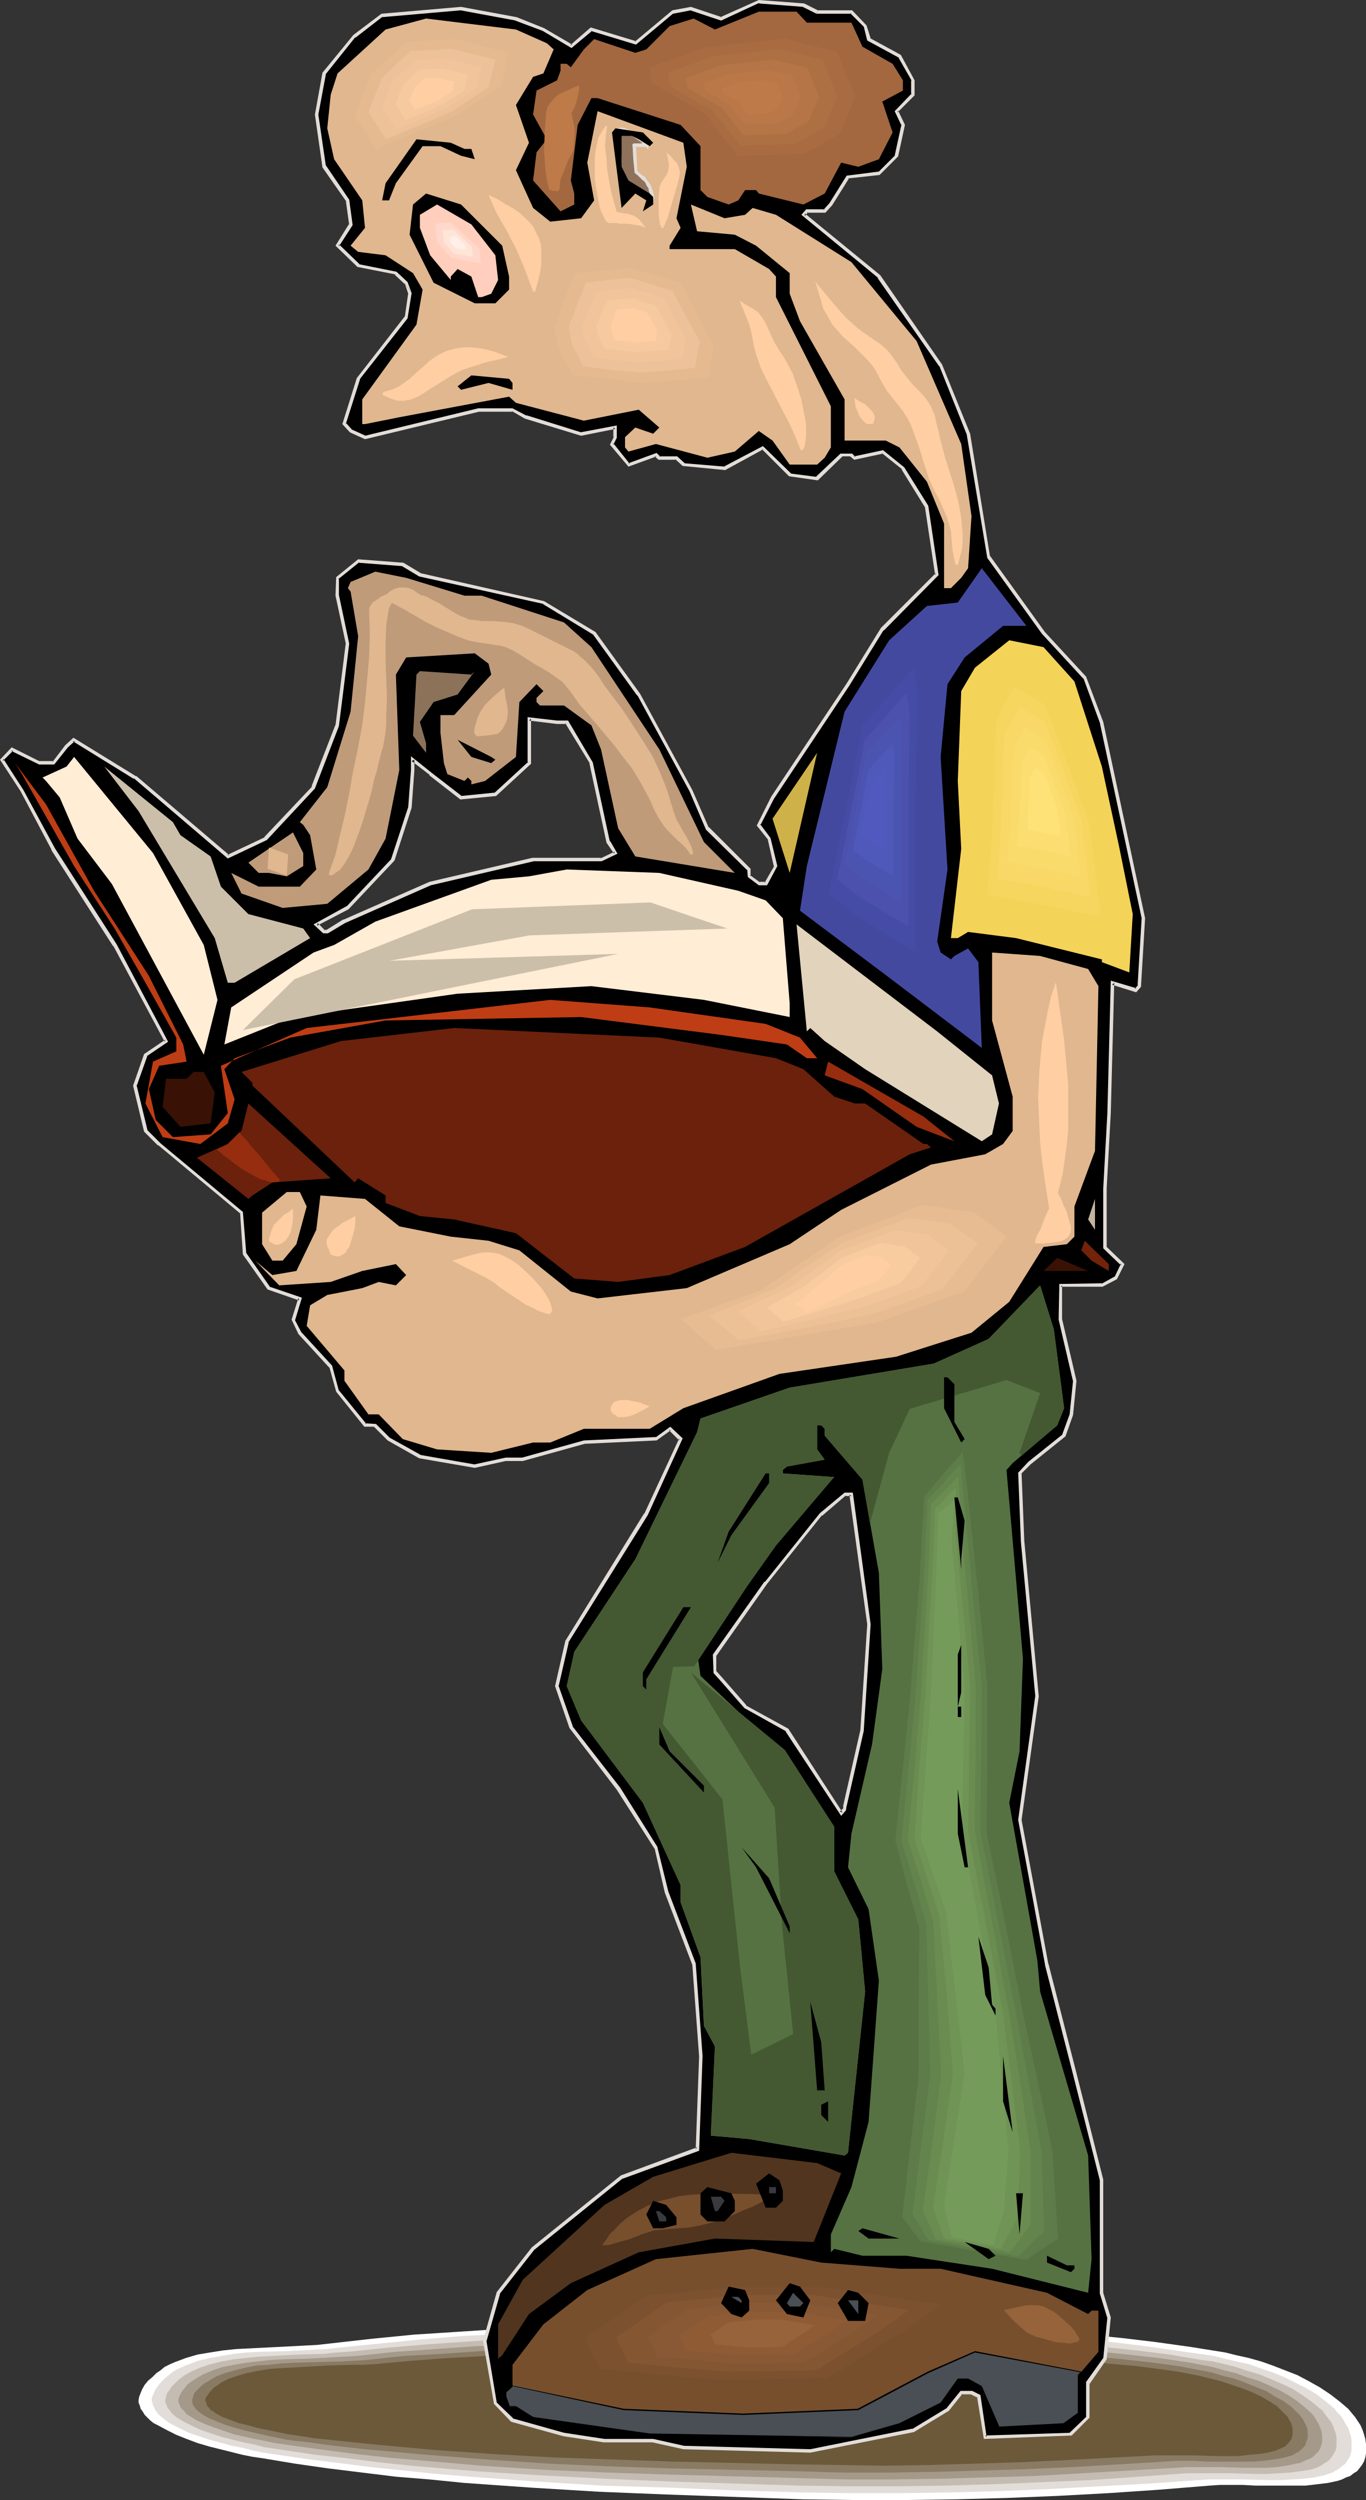<?xml version="1.0" encoding="UTF-8" standalone="no"?>
<svg
   version="1.0"
   width="85.129mm"
   height="155.754mm"
   id="svg151"
   sodipodi:docname="Man Reading 1.wmf"
   xmlns:inkscape="http://www.inkscape.org/namespaces/inkscape"
   xmlns:sodipodi="http://sodipodi.sourceforge.net/DTD/sodipodi-0.dtd"
   xmlns="http://www.w3.org/2000/svg"
   xmlns:svg="http://www.w3.org/2000/svg">
  <rect width="100%" height="100%" fill="#333333" stroke="none"/>
  <sodipodi:namedview
     id="namedview151"
     pagecolor="#ffffff"
     bordercolor="#000000"
     borderopacity="0.25"
     inkscape:showpageshadow="2"
     inkscape:pageopacity="0.0"
     inkscape:pagecheckerboard="0"
     inkscape:deskcolor="#d1d1d1"
     inkscape:document-units="mm" />
  <defs
     id="defs1">
    <pattern
       id="WMFhbasepattern"
       patternUnits="userSpaceOnUse"
       width="6"
       height="6"
       x="0"
       y="0" />
  </defs>
  <path
     style="fill:#ffffff;fill-opacity:1;fill-rule:evenodd;stroke:none"
     d="m 77.569,551.834 10.019,-1.131 9.858,-0.97 10.019,-0.646 9.858,-0.646 10.019,-0.485 10.019,-0.323 10.019,-0.162 h 9.858 l 16.483,0.162 h 16.645 16.483 l 16.483,0.323 8.242,0.323 8.242,0.323 8.08,0.485 8.242,0.646 8.242,0.808 8.08,0.97 8.08,1.131 8.08,1.293 2.586,0.646 2.909,0.646 2.909,0.808 2.747,0.97 2.909,1.131 2.909,1.131 2.747,1.454 2.586,1.454 2.424,1.616 2.101,1.616 2.101,1.778 0.808,0.97 0.808,0.97 0.646,0.97 0.646,0.97 0.485,1.131 0.323,0.97 0.323,1.131 0.162,1.131 v 1.131 1.131 l -0.162,0.97 -0.323,0.97 -0.485,0.808 -0.485,0.646 -0.646,0.808 -0.808,0.485 -0.808,0.646 -0.97,0.323 -0.97,0.485 -0.97,0.323 -2.262,0.485 -2.586,0.323 -2.747,0.323 h -2.909 -2.909 -5.979 l -2.909,-0.162 h -5.494 l -2.424,0.162 -11.959,0.97 -11.959,0.808 -11.959,0.646 -11.959,0.485 -11.959,0.323 -11.959,0.162 h -11.959 l -11.959,-0.162 -31.997,-1.131 -15.999,-0.646 -15.999,-0.97 -15.999,-1.131 -8.08,-0.808 -7.918,-0.646 -7.918,-0.97 -7.918,-0.97 -7.918,-1.131 -7.757,-1.293 -2.262,-0.323 -2.424,-0.485 -2.586,-0.646 -2.586,-0.646 -2.586,-0.646 -2.747,-0.808 -2.586,-0.97 -2.424,-0.97 -2.262,-1.131 -2.101,-1.131 -0.97,-0.485 -0.808,-0.646 -0.646,-0.646 -0.646,-0.646 -0.485,-0.808 -0.485,-0.646 -0.162,-0.646 -0.323,-0.808 v -0.646 l 0.162,-0.808 0.323,-0.808 0.323,-0.808 0.646,-1.131 0.808,-0.97 0.97,-0.808 0.97,-0.97 0.97,-0.646 0.97,-0.808 1.293,-0.646 1.131,-0.485 2.586,-0.97 2.747,-0.808 2.909,-0.485 3.07,-0.485 3.07,-0.323 3.232,-0.162 3.232,-0.162 3.232,-0.162 6.302,-0.323 3.07,-0.162 z"
     id="path1" />
  <path
     style="fill:#e2ddd8;fill-opacity:1;fill-rule:evenodd;stroke:none"
     d="m 79.67,552.803 9.696,-0.97 9.696,-0.97 9.858,-0.808 9.696,-0.485 9.696,-0.485 9.858,-0.162 9.696,-0.162 h 9.696 l 16.16,0.162 h 16.16 16.16 l 15.999,0.323 8.08,0.323 8.08,0.323 7.918,0.323 8.08,0.646 7.918,0.646 7.918,0.97 7.918,1.131 7.918,1.131 2.586,0.646 2.747,0.646 2.909,0.646 2.747,0.97 2.909,0.97 2.747,1.131 2.586,1.293 2.586,1.293 2.424,1.454 2.101,1.616 1.939,1.616 0.808,0.97 0.808,0.808 0.646,0.97 0.485,0.97 0.646,0.97 0.323,0.97 0.323,0.97 0.162,0.97 v 1.131 1.131 l -0.162,0.808 -0.323,0.97 -0.485,0.646 -0.485,0.808 -0.646,0.485 -0.808,0.646 -0.808,0.485 -0.808,0.485 -0.97,0.323 -0.97,0.323 -2.262,0.485 -2.586,0.323 -2.586,0.162 -2.909,0.162 h -2.909 l -5.818,-0.162 h -2.747 -2.747 -2.586 l -2.424,0.162 -11.635,0.808 -11.797,0.646 -11.635,0.646 -11.635,0.485 -11.797,0.323 -11.635,0.162 h -11.797 l -11.635,-0.162 -15.675,-0.485 -15.514,-0.646 -15.837,-0.485 -15.514,-0.97 -15.675,-1.131 -7.757,-0.646 -7.757,-0.808 -7.757,-0.808 -7.595,-0.97 -7.757,-0.97 -7.757,-1.131 -2.101,-0.323 -2.424,-0.485 -2.424,-0.646 -2.586,-0.485 -5.333,-1.454 -2.424,-0.808 -2.424,-0.808 -2.262,-1.131 -1.939,-0.97 -0.97,-0.646 -0.646,-0.485 -0.808,-0.646 -0.646,-0.646 -0.485,-0.646 -0.323,-0.646 -0.323,-0.646 -0.162,-0.646 -0.162,-0.646 0.162,-0.808 0.323,-0.646 0.323,-0.808 0.646,-0.97 0.808,-0.97 0.808,-0.808 0.97,-0.808 0.97,-0.808 1.131,-0.646 2.262,-0.97 2.586,-0.97 2.747,-0.646 2.747,-0.485 2.909,-0.485 3.07,-0.323 3.232,-0.162 6.302,-0.162 6.141,-0.323 3.07,-0.162 z"
     id="path2" />
  <path
     style="fill:#c4bcb2;fill-opacity:1;fill-rule:evenodd;stroke:none"
     d="m 81.932,553.773 9.373,-0.97 9.535,-0.808 9.373,-0.646 9.534,-0.646 9.534,-0.323 9.534,-0.323 h 9.534 9.534 31.512 l 15.675,0.162 15.837,0.162 7.757,0.323 7.918,0.323 7.757,0.323 7.918,0.646 7.757,0.646 7.757,0.808 7.757,0.97 7.595,1.293 2.586,0.323 2.747,0.646 2.586,0.646 2.909,0.97 2.747,0.808 2.747,1.131 2.586,1.131 2.424,1.131 2.262,1.454 2.101,1.454 1.939,1.616 0.808,0.646 0.646,0.97 0.646,0.808 0.646,0.808 0.485,0.97 0.323,0.97 0.323,0.808 0.162,0.97 v 0.97 0.97 l -0.162,0.97 -0.323,0.646 -0.485,0.808 -0.323,0.485 -0.646,0.646 -0.808,0.485 -0.646,0.485 -0.97,0.485 -0.808,0.323 -1.131,0.323 -2.101,0.323 -2.586,0.323 -2.586,0.162 -2.747,0.162 h -2.747 l -5.656,-0.162 h -2.909 -5.171 -2.424 l -11.312,0.808 -11.474,0.808 -11.312,0.485 -11.474,0.485 -11.312,0.323 -11.474,0.162 h -11.474 l -11.474,-0.162 -30.543,-0.97 -15.191,-0.646 -15.352,-0.808 -15.191,-0.97 -15.191,-1.293 -7.595,-0.808 -7.595,-0.97 -7.434,-0.808 -7.595,-1.131 -2.101,-0.323 -2.262,-0.323 -2.424,-0.646 -2.424,-0.485 -5.171,-1.293 -2.424,-0.808 -2.424,-0.808 -2.101,-0.97 -1.939,-0.97 -0.808,-0.485 -0.808,-0.485 -0.808,-0.646 -0.485,-0.485 -0.485,-0.646 -0.485,-0.646 -0.162,-0.485 -0.323,-0.646 v -0.646 l 0.162,-0.646 0.162,-0.808 0.485,-0.646 0.646,-0.97 0.808,-0.808 0.808,-0.808 0.808,-0.646 0.97,-0.646 1.131,-0.646 2.262,-0.97 2.424,-0.808 2.586,-0.646 2.747,-0.485 2.909,-0.323 3.07,-0.323 3.07,-0.162 6.141,-0.323 6.141,-0.162 2.909,-0.323 z"
     id="path3" />
  <path
     style="fill:#a59989;fill-opacity:1;fill-rule:evenodd;stroke:none"
     d="m 84.033,554.742 9.211,-0.97 9.211,-0.646 9.211,-0.646 9.373,-0.485 9.373,-0.323 9.211,-0.323 h 9.373 9.211 15.352 15.352 l 15.352,0.162 15.352,0.162 7.757,0.162 7.595,0.323 7.757,0.323 7.595,0.485 7.595,0.646 7.595,0.808 7.434,0.808 7.595,1.131 2.424,0.485 2.586,0.485 2.747,0.808 2.747,0.646 2.586,0.97 2.747,0.808 2.586,1.131 2.424,1.131 2.262,1.293 1.939,1.293 1.778,1.454 1.616,1.454 0.646,0.808 0.485,0.808 0.485,0.808 0.323,0.808 0.323,0.808 0.162,0.97 v 0.808 0.97 l -0.162,0.646 -0.323,0.808 -0.323,0.646 -0.646,0.646 -0.485,0.485 -0.646,0.485 -0.808,0.323 -0.808,0.323 -0.97,0.485 -0.97,0.162 -2.262,0.485 -2.262,0.323 -2.586,0.162 h -2.586 -2.909 l -5.494,-0.162 h -2.586 -5.171 l -2.262,0.162 -11.151,0.646 -11.151,0.646 -11.151,0.646 -11.151,0.323 -11.151,0.323 -11.151,0.162 h -11.151 l -11.151,-0.323 -29.896,-0.808 -14.867,-0.485 -14.867,-0.646 -14.867,-0.97 -14.867,-1.293 -7.434,-0.646 -7.272,-0.808 -7.434,-0.97 -7.272,-0.97 -2.101,-0.323 -2.262,-0.323 -2.262,-0.485 -2.586,-0.485 -5.01,-1.131 -2.262,-0.808 -2.424,-0.808 -2.101,-0.808 -1.778,-0.808 -1.616,-0.97 -0.808,-0.485 -0.485,-0.646 -0.485,-0.485 -0.485,-0.485 -0.162,-0.646 -0.323,-0.485 v -0.646 l 0.162,-0.646 0.323,-0.646 0.323,-0.646 0.646,-0.808 0.646,-0.808 0.808,-0.646 0.97,-0.646 1.939,-1.131 2.262,-0.97 2.424,-0.808 2.586,-0.485 2.747,-0.485 2.747,-0.323 2.909,-0.323 3.07,-0.162 5.979,-0.162 5.818,-0.323 2.909,-0.162 z"
     id="path4" />
  <path
     style="fill:#897a63;fill-opacity:1;fill-rule:evenodd;stroke:none"
     d="m 86.134,555.712 9.05,-0.97 8.888,-0.485 9.211,-0.646 8.888,-0.485 9.211,-0.323 9.05,-0.162 h 9.05 9.05 29.896 15.029 l 15.029,0.323 14.867,0.485 7.595,0.323 7.434,0.323 7.434,0.646 7.272,0.646 7.434,0.808 7.272,0.97 2.424,0.485 2.586,0.485 2.586,0.485 2.586,0.808 2.747,0.646 2.586,0.97 2.424,0.97 2.424,0.97 2.101,1.293 2.101,1.131 1.778,1.293 1.454,1.454 0.646,0.646 0.485,0.646 0.485,0.808 0.323,0.646 0.323,0.808 0.162,0.808 v 0.808 0.808 l -0.323,0.808 -0.162,0.646 -0.323,0.485 -0.646,0.646 -0.485,0.485 -0.646,0.323 -0.808,0.485 -0.808,0.323 -1.939,0.485 -2.101,0.323 -2.262,0.323 -2.424,0.162 h -2.586 -2.747 -5.494 l -2.586,-0.162 h -5.01 l -2.262,0.162 -21.655,1.293 -10.827,0.485 -10.989,0.323 -10.827,0.323 -10.827,0.162 h -10.827 l -10.989,-0.323 -29.088,-0.646 -14.544,-0.485 -14.544,-0.646 -14.544,-0.97 -14.383,-1.131 -14.383,-1.293 -7.272,-0.808 -7.11,-0.97 -1.939,-0.162 -2.262,-0.323 -2.262,-0.485 -2.424,-0.485 -4.848,-1.131 -2.424,-0.646 -2.101,-0.646 -2.101,-0.808 -1.939,-0.808 -1.454,-0.808 -0.646,-0.485 -0.646,-0.485 -0.485,-0.485 -0.323,-0.485 -0.323,-0.485 -0.162,-0.646 v -0.485 l 0.162,-0.485 0.162,-0.646 0.323,-0.646 0.646,-0.646 0.808,-0.808 0.808,-0.646 0.808,-0.485 1.939,-1.131 2.101,-0.808 2.262,-0.646 2.586,-0.646 2.586,-0.485 2.909,-0.162 2.747,-0.323 2.909,-0.162 5.979,-0.162 5.656,-0.162 2.909,-0.162 z"
     id="path5" />
  <path
     style="fill:#6b593a;fill-opacity:1;fill-rule:evenodd;stroke:none"
     d="m 88.235,556.681 8.726,-0.808 8.888,-0.646 8.726,-0.485 8.888,-0.323 8.726,-0.323 8.888,-0.162 8.888,-0.162 h 8.726 l 29.25,0.162 h 14.706 l 14.544,0.162 14.706,0.485 7.272,0.323 7.272,0.323 7.11,0.646 7.272,0.646 7.11,0.646 7.272,0.97 2.262,0.323 2.586,0.485 2.424,0.485 2.586,0.646 2.586,0.646 2.424,0.808 2.424,0.808 2.424,0.97 2.101,0.97 1.939,1.131 1.778,1.131 1.293,1.293 0.646,0.646 0.646,0.646 0.323,0.646 0.485,0.808 0.162,0.646 0.162,0.646 v 0.808 0.646 l -0.162,0.646 -0.323,0.646 -0.323,0.485 -0.485,0.485 -0.485,0.485 -1.454,0.646 -0.808,0.323 -1.778,0.485 -2.101,0.323 -2.262,0.162 -2.424,0.323 h -2.424 -2.747 l -5.171,-0.162 h -2.586 -4.848 -2.262 l -21.17,1.131 -10.504,0.485 -10.666,0.323 -10.666,0.323 -10.504,0.162 -10.666,-0.162 -10.666,-0.162 -28.28,-0.646 -14.221,-0.485 -14.059,-0.485 -14.221,-0.808 -14.059,-0.97 -14.059,-1.293 -14.059,-1.454 -1.939,-0.323 -2.101,-0.323 -2.262,-0.323 -2.262,-0.485 -4.848,-0.97 -2.262,-0.646 -2.101,-0.485 -2.101,-0.808 -1.778,-0.646 -1.454,-0.808 -0.646,-0.485 -0.646,-0.323 -0.323,-0.485 -0.485,-0.485 -0.162,-0.485 -0.162,-0.485 -0.162,-0.485 0.162,-0.485 0.323,-0.485 0.323,-0.485 0.646,-0.808 0.646,-0.646 0.808,-0.485 0.808,-0.646 1.939,-0.97 1.939,-0.646 2.262,-0.646 2.424,-0.485 2.747,-0.485 2.586,-0.162 5.656,-0.323 5.818,-0.323 5.494,-0.162 h 2.747 z"
     id="path6" />
  <path
     style="fill:#000000;fill-opacity:1;fill-rule:evenodd;stroke:none"
     d="m 204.588,382.486 -4.04,-30.702 h -1.616 l -5.494,4.848 -13.09,16.159 -11.959,16.805 v 4.201 l 1.454,1.616 5.656,6.464 9.858,5.494 12.767,19.553 0.808,-0.808 v -0.97 l 4.202,-17.775 z M 192.468,2.747 h 8.08 l 3.232,3.393 0.808,3.07 7.272,4.04 3.232,5.656 v 3.393 l -4.04,3.878 1.616,3.232 -1.616,7.272 -4.04,4.201 -7.272,0.808 -4.04,6.464 -1.454,1.616 h -4.202 l -0.808,0.808 17.776,14.543 14.544,20.845 6.464,16.159 4.848,29.086 12.928,17.937 9.696,10.503 4.04,10.342 9.696,46.215 -0.808,15.998 -0.808,0.97 -5.494,-1.778 -0.97,30.702 -0.97,17.775 v 13.735 l 4.202,4.04 -1.616,3.393 -3.232,1.616 h -9.696 v 8.08 l 3.232,14.382 -0.808,7.918 -1.616,5.009 -8.08,6.464 -2.424,2.424 0.808,16.159 3.394,36.358 -4.202,29.086 6.464,33.934 6.464,25.855 6.464,25.047 v 26.501 l 1.616,5.817 -0.97,9.695 -3.878,5.656 v 8.08 l -4.04,4.04 -20.2,0.808 -1.616,-9.695 -1.616,-0.97 h -2.424 l -3.232,4.201 -8.08,4.848 -24.24,4.848 -29.896,-0.97 -7.11,-1.616 h -11.474 l -9.534,-1.454 -12.12,-3.232 -4.04,-4.04 -2.424,-14.705 3.07,-11.311 8.242,-10.342 20.847,-16.967 17.776,-6.464 0.808,-21.976 -1.616,-21.653 -6.464,-16.967 -2.424,-10.503 -8.888,-13.735 -11.151,-14.543 -3.232,-9.695 2.262,-10.503 18.746,-29.894 8.08,-17.775 -2.586,-2.424 -3.232,2.424 -16.968,0.808 -14.383,4.04 h -4.04 l -7.272,1.616 -12.928,-2.424 -7.272,-4.04 -3.232,-3.232 h -2.424 l -6.464,-8.08 -1.616,-5.656 -7.272,-8.08 -1.616,-3.07 1.616,-5.009 -7.272,-2.424 -5.656,-8.08 -0.808,-9.695 -19.392,-16.159 -3.232,-3.07 -2.424,-10.665 2.424,-7.272 4.848,-3.232 -12.12,-22.623 -14.544,-22.623 -7.272,-13.735 -4.686,-7.272 2.262,-2.424 6.464,3.232 h 3.232 l 3.232,-3.878 1.778,-1.616 14.383,8.888 21.816,18.583 8.888,-4.201 11.312,-12.119 5.656,-14.543 2.424,-19.229 -2.424,-11.311 v -4.201 l 4.848,-3.878 10.504,0.808 4.04,2.262 29.088,6.625 11.959,7.272 10.504,14.382 12.282,22.623 3.878,8.888 9.858,9.695 v 1.616 l 2.262,1.778 h 1.616 l 2.424,-4.201 -1.616,-6.464 -2.424,-3.232 3.232,-6.464 17.776,-26.663 8.08,-12.927 12.928,-12.927 -2.424,-15.998 -5.656,-8.888 -4.848,-4.04 -6.464,1.454 -0.808,-0.646 h -2.424 l -5.656,5.494 -6.464,-0.808 -6.464,-6.464 -8.888,5.009 -9.696,-0.97 -1.616,-1.616 h -4.04 l -0.808,-0.646 -6.464,2.262 -3.878,-4.848 0.808,-1.616 v -2.262 l -8.08,1.454 -13.09,-3.878 -3.07,-1.778 h -8.08 l -26.664,6.464 -3.394,-1.454 -1.454,-1.616 3.232,-10.665 11.312,-14.382 0.808,-5.656 -0.808,-2.585 -2.424,-2.262 -8.888,-1.778 -4.848,-4.686 3.07,-5.009 -0.646,-5.656 -5.656,-7.918 -1.778,-12.281 1.778,-9.695 7.272,-8.726 6.464,-5.009 18.584,-1.616 12.928,2.424 6.464,2.585 6.464,4.04 4.848,-4.04 10.342,3.232 8.888,-7.433 4.202,-0.808 7.11,2.424 8.888,-4.04 10.504,0.808 z M 133.483,169.994 h -2.262 l -6.626,-0.808 v 10.503 l -7.918,7.272 -8.08,0.808 -7.272,-5.494 -4.04,-3.393 v 2.424 l -0.808,8.888 -4.04,12.281 -10.504,11.311 -7.434,3.878 1.778,1.778 h 0.808 l 4.04,-2.424 20.2,-8.888 24.24,-5.656 h 15.999 l 3.394,-1.616 -1.778,-2.585 -3.878,-18.583 z"
     id="path7" />
  <path
     style="fill:#e2ddd8;fill-opacity:1;fill-rule:evenodd;stroke:none"
     d="m 205.073,382.486 -4.202,-31.025 h -1.939 l -5.818,4.848 -12.928,16.159 h -0.162 l -12.12,17.129 0.162,4.363 1.616,1.778 5.656,6.464 9.858,5.494 h -0.162 l 13.09,19.876 1.131,-1.293 0.162,-1.131 v 0.162 l 4.04,-17.775 v -0.162 l 1.616,-24.885 h -0.808 l -1.616,24.885 v 0 l -4.04,17.775 v 0.97 -0.323 l -0.808,0.808 0.646,0.162 -12.767,-19.714 -10.019,-5.494 h 0.162 l -5.656,-6.464 -1.454,-1.616 v 0.323 -4.201 0.323 l 11.959,-16.967 v 0 l 12.928,-16.159 v 0.162 l 5.656,-4.848 -0.323,0.162 h 1.616 l -0.485,-0.323 4.202,30.541 v 0 z"
     id="path8" />
  <path
     style="fill:#e2ddd8;fill-opacity:1;fill-rule:evenodd;stroke:none"
     d="m 192.306,3.232 h 8.242 l -0.323,-0.162 3.394,3.393 -0.162,-0.162 0.808,3.232 7.434,4.04 -0.162,-0.162 3.232,5.656 -0.162,-0.162 v 3.393 l 0.162,-0.323 -4.04,4.201 1.616,3.393 v -0.323 l -1.616,7.433 0.162,-0.162 -4.04,4.04 0.162,-0.162 -7.595,0.97 -4.04,6.464 v 0 l -1.454,1.616 0.323,-0.162 h -4.363 l -1.131,1.293 18.099,14.866 h -0.162 l 14.544,20.845 v -0.162 l 6.464,16.159 v 0 l 4.848,29.086 12.928,17.937 0.162,0.162 9.534,10.342 v -0.162 l 3.878,10.503 v 0 l 9.858,46.053 v 0 l -0.97,15.998 0.162,-0.323 -0.808,0.97 0.323,-0.162 -5.979,-1.778 -0.808,31.187 -0.97,17.775 v 14.058 l 4.202,4.04 v -0.485 l -1.616,3.393 0.162,-0.323 -3.232,1.778 0.162,-0.162 -10.019,0.162 -0.162,8.403 3.394,14.543 v -0.162 l -0.808,7.918 v 0 l -1.778,4.848 0.162,-0.162 -8.08,6.464 v 0 l -2.424,2.585 0.646,16.321 v 0 l 3.394,36.358 v -0.162 l -4.04,29.248 6.302,33.934 v 0.162 l 6.626,25.855 6.302,24.885 v 0 26.663 l 1.778,5.817 v -0.162 l -0.97,9.695 v -0.162 l -4.04,5.656 v 8.241 l 0.162,-0.162 -4.04,3.878 h 0.323 l -20.2,0.646 0.323,0.323 -1.454,-9.857 -1.939,-0.97 h -2.747 l -3.394,4.201 0.162,-0.162 -8.242,5.009 0.162,-0.162 -24.079,4.848 v 0 l -29.896,-0.808 h 0.162 l -7.272,-1.616 h -11.474 v 0 l -9.534,-1.454 v 0 l -12.12,-3.393 0.323,0.162 -4.202,-4.04 0.162,0.162 -2.424,-14.543 v 0.162 l 3.232,-11.311 -0.162,0.162 8.242,-10.503 -0.162,0.162 21.008,-16.967 -0.162,0.162 18.099,-6.625 0.808,-22.3 v 0 l -1.616,-21.815 -6.464,-16.967 -2.586,-10.503 -8.726,-13.897 -11.312,-14.543 0.162,0.162 -3.394,-9.695 v 0.323 l 2.424,-10.503 -0.162,0.162 18.746,-30.056 v 0 l 8.242,-18.098 -2.909,-2.747 -3.555,2.585 0.162,-0.162 -16.968,0.808 -14.544,4.04 h 0.162 -4.04 l -7.434,1.616 h 0.162 l -12.928,-2.262 h 0.162 l -7.272,-4.04 v 0 l -3.232,-3.232 -2.586,-0.162 0.323,0.162 -6.464,-7.918 v 0.162 l -1.616,-5.979 -7.272,-7.918 v 0 l -1.616,-3.07 0.162,0.323 1.616,-5.333 -7.595,-2.585 0.162,0.162 -5.656,-8.08 v 0.162 L 57.207,285.37 37.815,269.211 v 0 l -3.232,-3.232 0.162,0.162 -2.586,-10.665 v 0.323 l 2.586,-7.272 -0.162,0.162 5.01,-3.393 -12.12,-22.946 v 0 L 12.928,199.727 v 0 L 5.494,185.991 v 0 l -4.686,-7.272 -0.162,0.485 2.424,-2.424 H 2.586 l 6.626,3.232 h 3.555 l 3.232,-4.04 v 0 l 1.616,-1.454 h -0.485 l 14.383,8.888 v -0.162 l 22.139,18.906 9.211,-4.363 11.312,-12.119 5.656,-14.705 2.424,-19.391 -2.424,-11.473 v 0.162 -4.201 l -0.162,0.323 5.01,-4.04 -0.323,0.162 10.504,0.808 h -0.162 l 4.04,2.424 29.25,6.464 h -0.162 l 11.959,7.272 -0.162,-0.162 10.504,14.543 v -0.162 l 12.282,22.623 3.878,9.049 9.858,9.695 -0.162,-0.323 0.162,1.778 2.586,1.939 h 1.939 l 2.424,-4.525 -1.616,-6.625 -2.424,-3.232 v 0.323 l 3.232,-6.302 v 0 l 17.776,-26.663 8.08,-13.089 v 0.162 l 12.928,-13.089 -2.424,-16.321 -5.656,-9.049 -5.01,-4.04 -6.787,1.454 0.323,0.162 -0.808,-0.808 h -2.747 l -5.818,5.494 h 0.323 l -6.302,-0.808 h 0.162 l -6.626,-6.464 -9.211,4.848 h 0.323 l -9.696,-0.808 h 0.162 l -1.778,-1.616 h -4.202 l 0.323,0.162 -0.97,-0.97 -6.626,2.424 0.323,0.162 -3.878,-4.848 v 0.323 l 0.808,-1.616 v -2.909 l -8.565,1.616 h 0.162 l -12.928,-4.04 0.162,0.162 -3.394,-1.778 h -8.08 l -26.664,6.464 h 0.162 l -3.232,-1.454 v 0 l -1.454,-1.616 v 0.323 l 3.394,-10.665 -0.162,0.162 11.312,-14.382 0.97,-5.979 -1.616,-2.262 0.808,2.424 v -0.162 l -0.808,5.656 v -0.162 l -11.312,14.543 -3.394,10.827 1.778,1.939 3.555,1.616 26.826,-6.464 h -0.162 8.08 l -0.162,-0.162 3.07,1.778 13.251,4.04 8.08,-1.616 -0.485,-0.323 v 2.262 l 0.162,-0.162 -0.97,1.939 4.363,5.171 6.626,-2.424 h -0.485 l 0.97,0.808 h 4.202 l -0.323,-0.162 1.778,1.616 10.019,0.97 8.888,-4.848 -0.323,-0.162 6.464,6.464 6.787,0.97 5.818,-5.656 h -0.323 2.424 -0.323 l 0.97,0.808 6.787,-1.454 -0.323,-0.162 4.848,3.878 h -0.162 l 5.494,8.888 v -0.162 l 2.424,16.159 0.162,-0.485 -12.928,12.927 -8.08,13.089 -17.776,26.663 v 0 l -3.394,6.787 2.586,3.232 v 0 l 1.454,6.464 0.162,-0.323 -2.424,4.201 0.323,-0.323 h -1.616 l 0.323,0.162 -2.424,-1.778 0.162,0.323 v -1.778 l -9.858,-9.857 v 0.162 l -3.878,-8.888 -12.282,-22.623 v 0 l -10.504,-14.543 -12.12,-7.272 -29.25,-6.625 h 0.162 l -4.04,-2.424 -10.666,-0.808 -5.171,4.201 -0.162,4.363 2.424,11.311 v -0.162 l -2.424,19.391 v -0.162 l -5.656,14.543 h 0.162 l -11.312,11.958 h 0.162 l -8.888,4.201 h 0.485 L 32.159,182.76 h -0.162 l -14.706,-9.049 -1.939,1.778 v 0 l -3.07,4.04 0.162,-0.323 H 9.211 L 9.534,179.366 2.747,175.973 0,178.881 l 4.848,7.433 v 0 l 7.272,13.735 v 0.162 l 14.544,22.623 v -0.162 l 12.12,22.623 0.162,-0.485 -5.01,3.393 -2.586,7.433 2.586,10.827 3.232,3.232 h 0.162 l 19.392,16.159 -0.162,-0.162 0.646,9.695 5.818,8.241 7.434,2.585 -0.162,-0.646 -1.616,5.171 1.616,3.393 7.272,7.918 v -0.162 l 1.616,5.817 6.626,8.241 h 2.586 -0.323 l 3.232,3.232 7.434,4.201 13.09,2.262 7.272,-1.616 v 0 h 4.04 l 14.544,-4.04 h -0.162 l 17.13,-0.808 3.394,-2.424 h -0.485 l 2.424,2.424 v -0.485 L 151.744,356.47 v -0.162 l -18.584,30.056 -2.424,10.665 3.394,9.857 11.151,14.543 8.888,13.897 v -0.162 l 2.424,10.503 6.464,16.967 v -0.162 l 1.616,21.815 v -0.162 l -0.808,21.976 0.323,-0.485 -17.938,6.625 -21.008,16.967 -8.242,10.503 -3.232,11.473 2.586,14.866 4.04,4.201 12.282,3.393 v 0 l 9.534,1.454 h 0.162 11.474 -0.162 l 7.272,1.616 29.896,0.808 24.402,-4.848 8.242,-5.009 3.232,-4.04 -0.323,0.162 h 2.424 -0.162 l 1.616,0.808 -0.162,-0.323 1.616,10.019 20.685,-0.808 4.202,-4.201 v -8.241 0.323 l 4.04,-5.817 0.97,-9.857 -1.778,-5.817 v 0 -26.663 l -6.302,-25.047 -6.626,-25.855 v 0.162 l -6.302,-33.934 v 0 l 4.04,-29.086 -3.394,-36.52 v 0.162 l -0.646,-16.159 -0.162,0.162 2.262,-2.262 v 0 l 8.242,-6.625 1.778,-5.009 0.808,-8.08 -3.394,-14.543 v 0.162 -8.08 l -0.323,0.323 h 9.858 l 3.394,-1.778 1.778,-3.555 -4.363,-4.201 0.162,0.162 v -13.735 l 0.97,-17.775 0.808,-30.702 -0.485,0.485 5.656,1.778 1.131,-1.293 0.97,-16.159 -9.858,-46.215 v 0 l -4.04,-10.665 -9.696,-10.503 v 0 L 233.191,130.889 v 0.162 L 228.505,102.126 221.879,85.805 207.335,64.798 189.559,50.255 v 0.646 l 0.808,-0.97 -0.323,0.162 h 4.363 l 1.616,-1.778 4.04,-6.464 -0.323,0.162 7.434,-0.808 4.363,-4.363 1.616,-7.433 -1.616,-3.393 -0.162,0.485 4.04,-4.04 v -3.555 l -3.232,-5.979 -7.434,-4.04 0.323,0.162 -0.97,-3.07 -3.394,-3.555 h -8.242 0.162 z"
     id="path9" />
  <path
     style="fill:#e2ddd8;fill-opacity:1;fill-rule:evenodd;stroke:none"
     d="m 96.961,68.999 -0.97,-2.585 -2.586,-2.424 -8.888,-1.778 h 0.162 l -4.848,-4.686 v 0.485 l 3.232,-5.009 -0.808,-5.979 -5.494,-8.08 V 39.105 L 74.983,26.986 v 0 l 1.778,-9.534 -0.162,0.162 7.11,-8.888 V 8.888 L 90.174,3.878 90.012,4.04 108.596,2.424 h -0.162 l 13.09,2.424 h -0.162 l 6.464,2.424 v 0 l 6.787,4.04 4.848,-4.04 h -0.323 l 10.666,3.232 8.888,-7.433 -0.162,0.162 4.202,-0.808 h -0.162 l 7.272,2.424 9.05,-4.201 -0.162,0.162 10.504,0.808 h -0.162 L 192.306,3.232 192.629,2.424 189.397,0.808 178.731,0 l -9.05,4.04 h 0.323 l -7.272,-2.424 -4.363,0.808 -8.888,7.433 0.323,-0.162 -10.666,-3.232 -4.848,4.201 0.485,-0.162 -6.626,-3.878 -6.464,-2.585 -13.09,-2.424 -18.746,1.616 -6.626,5.009 -7.272,8.888 -1.778,9.857 1.778,12.443 5.656,8.08 -0.162,-0.323 0.808,5.817 v -0.323 l -3.232,5.171 5.171,5.009 9.05,1.778 h -0.323 l 2.424,2.262 v -0.162 z"
     id="path10" />
  <path
     style="fill:#e2ddd8;fill-opacity:1;fill-rule:evenodd;stroke:none"
     d="m 133.806,169.671 h -2.586 v 0 l -6.949,-0.808 v 10.827 l 0.162,-0.323 -8.08,7.433 0.162,-0.162 -8.08,0.808 h 0.323 l -7.11,-5.494 v 0 l -4.848,-3.878 v 3.232 0 L 96.153,190.031 v 0 l -4.04,12.281 0.162,-0.162 -10.666,11.311 0.162,-0.162 -7.918,4.363 2.262,2.101 h 1.131 l 4.04,-2.424 v 0 l 20.2,-8.888 v 0 l 24.24,-5.656 h -0.162 16.16 l 3.717,-1.778 -1.778,-3.07 v 0.323 l -4.04,-18.745 -5.818,-9.857 -0.646,0.646 5.818,9.534 -0.162,-0.162 4.04,18.745 1.778,2.585 0.162,-0.485 -3.394,1.616 0.162,-0.162 H 125.403 l -24.24,5.656 -20.2,8.888 H 80.801 l -3.878,2.424 h 0.162 -0.808 l 0.323,0.162 -1.778,-1.778 -0.162,0.646 7.434,-3.878 10.827,-11.473 4.04,-12.443 0.646,-8.888 v 0 -2.424 l -0.646,0.323 4.202,3.232 v 0.162 l 7.272,5.656 8.403,-0.808 8.242,-7.595 V 169.186 l -0.485,0.485 6.626,0.808 v 0 h 2.262 l -0.323,-0.162 z"
     id="path11" />
  <path
     style="fill:#a3683f;fill-opacity:1;fill-rule:evenodd;stroke:none"
     d="m 190.044,5.333 h 10.504 l 2.586,5.656 7.11,4.04 2.424,3.878 v 2.424 l -4.848,2.585 2.424,7.272 -3.232,6.302 -4.848,1.778 -4.04,-0.97 -3.878,7.272 -5.01,2.585 -10.504,-2.585 -0.646,-0.808 h -2.586 l -1.616,2.424 -2.262,0.97 -5.01,-1.778 -1.616,-1.616 V 34.419 l -4.686,-5.009 -19.554,-6.302 h -1.454 l -3.232,6.302 -1.616,13.089 0.808,3.07 v 2.585 l -3.232,1.616 -6.464,-7.272 0.808,-6.625 2.424,-3.07 -3.232,-5.817 0.808,-5.656 4.848,-2.424 0.808,-2.262 v -1.616 h 1.454 l 0.97,0.808 3.07,-4.201 2.424,-2.424 9.696,3.232 2.586,-0.808 5.494,-5.494 5.656,-1.778 5.01,2.585 10.343,-4.201 h 8.888 z"
     id="path12" />
  <path
     style="fill:#e0b78e;fill-opacity:1;fill-rule:evenodd;stroke:none"
     d="m 128.797,10.18 1.616,1.454 -2.424,5.656 -2.424,0.808 -4.04,6.625 3.07,8.888 -3.07,6.464 4.04,8.888 4.04,3.232 7.272,-0.808 3.07,-4.201 -1.616,-8.888 2.424,-12.119 20.2,7.433 0.808,5.656 -2.424,12.119 0.97,2.262 -2.586,4.201 v 0.808 h 15.352 l 8.08,4.686 1.616,1.778 v 4.848 l 12.928,25.693 v 9.695 l -1.454,2.424 -1.778,1.616 h -6.464 l -4.04,-5.656 -3.232,-2.262 -5.656,4.848 -6.464,1.454 -12.12,-3.232 -6.464,1.778 -0.808,-0.97 v -2.424 l 2.424,-2.262 4.202,1.454 1.454,-1.454 -4.848,-4.201 -12.928,2.585 -15.999,-4.201 -1.616,-1.454 -25.856,4.848 -8.08,1.616 H 85.326 V 94.046 l 12.767,-17.613 1.454,-8.241 -2.262,-3.878 -6.464,-4.201 -6.464,-0.808 -1.778,-1.454 3.394,-4.201 -0.646,-6.464 -6.626,-9.695 -1.616,-7.272 0.808,-7.918 1.616,-5.009 11.312,-10.342 9.534,-2.585 21.17,2.585 z"
     id="path13" />
  <path
     style="fill:#8e725b;fill-opacity:1;fill-rule:evenodd;stroke:none"
     d="m 152.39,34.257 h -3.07 v 0 l 0.162,3.232 0.323,3.07 0.808,0.646 0.646,0.485 0.646,0.646 0.485,0.646 0.323,0.646 0.485,0.808 0.323,0.97 0.323,1.131 -0.323,0.162 -1.616,-1.131 -1.454,-0.808 -0.323,-0.323 -0.323,-0.162 -0.808,-0.323 -0.646,-0.323 -0.485,-0.323 -0.808,-0.485 -0.646,-0.646 -0.323,-0.646 V 41.044 L 145.926,40.559 V 39.913 39.105 38.136 37.166 l -0.485,-1.616 -0.323,-1.293 -0.323,-1.131 v -0.808 l 0.162,-0.808 0.162,-0.485 0.323,-0.323 0.485,-0.162 h 0.646 l 0.646,0.162 0.646,0.162 0.808,0.485 0.97,0.646 0.97,0.646 0.808,0.808 z"
     id="path14" />
  <path
     style="fill:#e2ddd8;fill-opacity:1;fill-rule:evenodd;stroke:none"
     d="m 149.32,33.773 h -0.162 v 0.162 h -0.162 v 0.162 0 0.323 0 0.162 h 0.162 v 0 h 3.394 v 0 l 0.162,-0.162 v 0 -0.323 0 -0.162 h -0.162 v -0.162 h -0.162 z"
     id="path15" />
  <path
     style="fill:#e2ddd8;fill-opacity:1;fill-rule:evenodd;stroke:none"
     d="m 152.714,33.934 h -3.717 v 0.323 0.162 l 0.162,3.07 0.323,3.232 0.808,0.646 v 0 l 0.646,0.646 v 0 l 0.646,0.646 v -0.162 l 0.485,0.646 v 0 l 0.323,0.808 v -0.162 l 0.485,0.808 h -0.162 l 0.323,0.97 0.323,1.131 0.323,-0.485 h -0.323 0.323 l -1.454,-0.97 -1.454,-0.808 h -0.162 l -0.323,-0.323 v 0 l -0.323,-0.162 v 0 l -0.808,-0.323 -0.646,-0.323 -0.485,-0.323 v 0 l -0.808,-0.485 h 0.162 l -0.646,-0.485 h 0.162 l -0.485,-0.646 h 0.162 l -0.162,-0.485 v 0.162 -0.485 0 -0.808 l -0.162,-0.646 v 0 l 0.162,-0.97 v -1.131 l -0.485,-1.454 -0.485,-1.293 v 0 l -0.162,-1.131 v 0 -0.808 0 -0.646 0 l 0.162,-0.485 v 0.162 l 0.323,-0.323 -0.162,0.162 0.485,-0.323 h -0.162 0.646 -0.162 l 0.808,0.162 h -0.162 l 0.646,0.323 0.808,0.323 v 0 l 0.808,0.646 0.97,0.646 v 0 l 0.97,0.646 h -0.162 l 1.616,1.616 v -1.293 l -0.808,0.323 v 0 l 0.808,-0.323 -0.97,-0.808 v 0 l -0.97,-0.808 v 0 l -0.97,-0.808 -0.808,-0.485 v 0 l -0.97,-0.485 -0.646,-0.323 -0.808,-0.162 v 0 h -0.646 l -0.646,0.323 -0.485,0.485 -0.323,0.646 v 0.808 0.808 0.162 l 0.162,1.131 v 0 l 0.485,1.293 0.485,1.616 v -0.162 0.97 l -0.162,0.97 v 0 l 0.162,0.808 v 0 0.646 0 0.646 0 l 0.162,0.485 0.323,0.808 0.808,0.646 0.808,0.485 v 0 l 0.485,0.323 0.646,0.323 0.646,0.323 v 0 l 0.323,0.162 h 0.162 l 0.323,0.323 v 0 l 1.454,0.808 1.616,1.131 0.808,-0.323 -0.323,-1.454 -0.323,-0.97 -0.323,-0.808 v 0 l -0.485,-0.646 v 0 l -0.485,-0.646 V 42.014 l -0.646,-0.646 h -0.162 l -0.646,-0.485 v 0 l -0.646,-0.646 v 0.162 l -0.162,-3.07 -0.162,-3.07 v 0 0 l -0.485,0.323 h 3.07 l -0.485,-0.323 z"
     id="path16" />
  <path
     style="fill:#000000;fill-opacity:1;fill-rule:evenodd;stroke:none"
     d="m 153.845,33.611 -0.808,0.808 -2.586,-1.616 -1.616,-0.808 h -2.424 v 7.272 l 1.616,3.232 5.01,3.07 0.808,0.808 v 1.778 l -2.424,1.616 0.808,-2.585 -2.586,-1.616 -3.232,3.393 -2.262,-17.775 0.808,-0.97 6.464,0.97 z"
     id="path17" />
  <path
     style="fill:#000000;fill-opacity:1;fill-rule:evenodd;stroke:none"
     d="m 109.404,35.065 h 1.616 l 0.808,2.424 -3.232,-0.808 -4.848,-2.262 h -4.202 l -6.302,8.726 -1.616,4.04 h -1.616 l 0.808,-4.04 7.272,-10.342 8.08,0.808 z"
     id="path18" />
  <path
     style="fill:#000000;fill-opacity:1;fill-rule:evenodd;stroke:none"
     d="m 118.292,57.85 1.616,7.272 v 3.07 l -3.232,3.232 h -4.848 l -9.696,-4.848 -5.656,-11.311 0.808,-7.11 3.07,-2.585 8.242,2.585 z"
     id="path19" />
  <path
     style="fill:#ffcebc;fill-opacity:1;fill-rule:evenodd;stroke:none"
     d="m 116.676,60.112 0.646,5.817 -1.616,3.232 -2.262,0.808 h -0.808 l -1.616,-4.848 -3.232,-1.778 -1.616,1.778 v 0.808 l -4.848,-5.817 -2.424,-6.464 V 50.578 l 4.04,-2.424 8.08,4.686 z"
     id="path20" />
  <path
     style="fill:#e0b78e;fill-opacity:1;fill-rule:evenodd;stroke:none"
     d="m 175.499,50.578 1.778,-1.616 5.494,1.616 17.776,11.15 15.352,18.583 10.504,24.239 2.424,16.967 -0.808,12.281 -1.616,2.262 -2.424,2.424 h -1.616 v -15.19 l -4.04,-9.857 -6.464,-8.08 -3.232,-1.616 h -9.696 v -9.695 l -10.504,-18.421 -2.424,-6.464 v -4.848 l -7.918,-6.464 -5.01,-2.585 -8.888,-0.808 -1.454,-6.302 7.918,3.232 z"
     id="path21" />
  <path
     style="fill:#000000;fill-opacity:1;fill-rule:evenodd;stroke:none"
     d="m 120.716,90.168 v 1.616 l -5.656,-1.616 -6.464,1.616 -0.808,-0.808 3.232,-2.585 8.888,0.808 z"
     id="path22" />
  <path
     style="fill:#4449a0;fill-opacity:1;fill-rule:evenodd;stroke:none"
     d="m 236.262,147.371 -9.05,7.433 -4.04,6.302 -1.616,17.129 1.616,26.501 -2.424,16.967 0.808,2.585 2.424,1.616 0.808,-0.808 3.232,-1.778 2.424,3.232 0.808,20.199 -23.432,-17.775 -19.392,-14.543 1.616,-10.503 8.888,-36.358 10.504,-16.805 8.888,-8.08 7.272,-0.808 5.656,-8.08 10.504,13.574 z"
     id="path23" />
  <path
     style="fill:#bf9b7a;fill-opacity:1;fill-rule:evenodd;stroke:none"
     d="m 109.404,140.261 h 4.04 l 19.392,6.302 6.464,5.817 15.999,24.077 10.504,21.815 7.272,7.272 -23.432,-3.878 -4.04,-6.625 -4.04,-18.583 -2.262,-5.656 -6.464,-4.686 h -5.656 l -0.808,-0.808 v -0.97 l 1.616,-1.616 -1.616,-1.616 -4.04,4.201 -0.808,12.927 -7.272,5.656 -3.232,0.808 v -0.808 l -0.808,-0.808 -0.808,0.808 -4.04,-1.616 -0.808,-2.585 -0.808,-7.11 v -4.201 h 3.232 l 8.726,-9.534 -0.646,-2.585 -3.232,-2.424 -16.16,0.97 -2.424,4.04 0.808,22.461 -3.232,16.159 -4.04,7.272 -9.696,8.08 -10.504,0.97 -9.696,-3.393 -2.424,-4.848 6.464,3.232 h 9.696 l 3.878,-4.04 -1.454,-8.08 -1.616,-2.424 -0.808,-0.646 6.464,-8.241 5.494,-17.775 1.778,-17.775 -1.778,-10.503 -0.646,-0.808 0.646,-1.454 5.818,-2.424 7.272,1.454 z"
     id="path24" />
  <path
     style="fill:#f4d359;fill-opacity:1;fill-rule:evenodd;stroke:none"
     d="m 253.068,160.46 6.464,20.037 4.04,18.745 3.232,15.998 -0.808,13.735 -6.464,-2.424 v -0.646 l -20.2,-5.009 -11.312,-1.454 -2.424,1.454 h -1.616 l 2.424,-21.007 -0.808,-15.998 0.808,-21.168 3.232,-5.494 8.08,-6.464 8.08,1.616 z"
     id="path25" />
  <path
     style="fill:#8c7259;fill-opacity:1;fill-rule:evenodd;stroke:none"
     d="m 111.828,158.036 -4.04,5.494 -5.656,1.778 -3.232,4.686 1.454,5.009 v 2.262 l -3.07,-4.04 0.808,-14.382 0.808,-0.808 12.12,0.808 z"
     id="path26" />
  <path
     style="fill:#000000;fill-opacity:1;fill-rule:evenodd;stroke:none"
     d="m 116.676,178.881 -0.97,0.808 -4.686,-1.454 -3.232,-4.04 7.918,4.04 z"
     id="path27" />
  <path
     style="fill:#ceb249;fill-opacity:1;fill-rule:evenodd;stroke:none"
     d="m 181.963,192.778 10.504,-15.513 -6.464,28.278 z"
     id="path28" />
  <path
     style="fill:#ffedd6;fill-opacity:1;fill-rule:evenodd;stroke:none"
     d="m 47.996,222.511 3.232,12.927 -3.232,12.927 -21.655,-40.236 -8.08,-10.665 -4.202,-9.695 -3.232,-3.878 -0.808,-0.808 5.656,-2.585 1.778,-2.262 18.584,22.623 z"
     id="path29" />
  <path
     style="fill:#bf3d14;fill-opacity:1;fill-rule:evenodd;stroke:none"
     d="m 22.139,209.745 12.928,20.037 8.08,16.159 0.808,4.04 -6.464,0.97 -2.424,5.494 1.616,7.272 4.04,4.04 8.888,-0.646 4.04,-5.009 -1.616,-11.15 20.2,-8.888 57.369,-6.625 23.432,1.778 27.311,3.878 8.08,3.232 4.04,4.848 h -2.424 l -4.686,-3.232 -15.514,-2.262 -32.967,-4.201 -46.056,0.808 -22.463,4.04 -13.09,4.848 -2.424,2.585 2.424,7.11 -1.616,5.656 -6.464,4.848 -8.888,-1.616 -4.04,-7.918 1.778,-9.857 5.494,-2.424 v -3.232 L 34.26,231.398 26.987,218.633 17.453,203.928 5.171,182.275 3.555,179.689 l 7.272,9.695 z"
     id="path30" />
  <path
     style="fill:#ccbfaa;fill-opacity:1;fill-rule:evenodd;stroke:none"
     d="m 42.501,196.656 7.11,5.009 2.424,7.11 6.464,6.464 12.928,3.393 1.616,2.262 -17.776,10.503 H 53.652 L 50.581,220.895 32.644,191.001 24.563,180.497 40.724,193.586 Z"
     id="path31" />
  <path
     style="fill:#bf9b7a;fill-opacity:1;fill-rule:evenodd;stroke:none"
     d="m 71.428,203.928 -3.878,2.424 -4.202,-0.808 h -2.424 l -2.424,-2.424 10.504,-7.11 2.424,4.848 z"
     id="path32" />
  <path
     style="fill:#ffedd6;fill-opacity:1;fill-rule:evenodd;stroke:none"
     d="m 173.883,209.745 6.464,2.262 4.04,4.201 1.616,20.037 v 3.232 l -20.2,-4.04 -26.503,-3.232 -31.512,1.778 -38.784,5.494 -16.16,6.464 1.616,-8.726 19.392,-12.927 4.848,-1.778 9.696,-5.494 27.311,-9.857 8.888,-0.808 8.888,-1.616 21.816,0.808 z"
     id="path33" />
  <path
     style="fill:#e2d3bc;fill-opacity:1;fill-rule:evenodd;stroke:none"
     d="m 233.676,253.213 1.616,6.625 -1.616,7.272 -2.424,1.616 -27.472,-16.967 -9.534,-6.625 -3.394,-3.07 -0.808,0.808 -2.424,-25.208 33.128,25.208 z"
     id="path34" />
  <path
     style="fill:#e0b78e;fill-opacity:1;fill-rule:evenodd;stroke:none"
     d="m 256.3,228.167 2.424,4.04 -0.808,38.782 -4.848,13.089 v 7.11 l -1.778,1.778 -5.494,0.646 -8.08,12.927 -8.888,7.272 -17.776,5.656 -27.472,4.04 -22.624,8.08 -7.918,4.848 h -15.514 l -7.918,3.232 h -4.04 l -9.858,2.424 -12.767,-0.808 -8.08,-2.424 -5.656,-5.817 h -2.424 l -5.656,-7.918 v -2.424 l -8.888,-10.503 0.808,-4.848 4.04,-2.424 8.242,-1.616 3.878,-1.454 4.04,0.808 2.424,-2.424 -2.424,-2.585 -7.918,1.616 -7.434,2.585 -12.12,0.808 -5.656,-5.817 4.04,3.393 5.656,-0.97 4.686,-9.695 0.97,-8.08 10.504,0.808 8.08,6.464 12.12,2.424 8.888,0.97 7.272,2.262 12.12,9.695 6.302,1.616 21.008,-2.424 24.24,-10.342 12.12,-8.08 21.17,-10.665 12.767,-2.424 4.202,-2.424 2.262,-3.07 v -8.08 l -4.848,-17.937 v -15.998 l 11.312,0.808 z"
     id="path35" />
  <path
     style="fill:#e0b78e;fill-opacity:1;fill-rule:evenodd;stroke:none"
     d="m 163.379,319.95 -9.696,-8.403 21.978,-7.272 22.139,-14.705 22.624,-8.726 14.059,1.778 9.211,6.948 -11.635,15.19 -23.755,8.726 z"
     id="path36" />
  <path
     style="fill:#e8bc93;fill-opacity:1;fill-rule:evenodd;stroke:none"
     d="m 168.712,317.85 -4.202,-3.555 -4.04,-3.717 9.373,-3.393 9.373,-3.393 18.584,-12.604 9.696,-3.717 9.696,-3.717 5.979,0.808 5.979,0.808 4.04,2.909 3.878,2.909 -5.01,6.464 -2.424,3.232 -2.586,3.232 -20.362,7.272 -9.373,1.616 -9.696,1.616 z"
     id="path37" />
  <path
     style="fill:#edc196;fill-opacity:1;fill-rule:evenodd;stroke:none"
     d="m 174.045,315.587 -6.949,-5.817 7.918,-3.232 7.757,-3.232 7.595,-5.333 7.757,-5.171 15.837,-5.979 4.848,0.646 5.01,0.646 6.464,4.686 -8.242,10.665 -8.242,3.07 -8.403,2.909 -15.675,3.232 z"
     id="path38" />
  <path
     style="fill:#f2c499;fill-opacity:1;fill-rule:evenodd;stroke:none"
     d="m 179.216,313.487 -5.333,-4.686 12.605,-5.979 5.818,-4.201 5.818,-4.201 12.605,-4.686 7.757,0.97 2.424,1.939 2.586,1.778 -3.232,4.201 -3.232,4.201 -6.464,2.424 -6.626,2.262 -12.282,3.07 z"
     id="path39" />
  <path
     style="fill:#f9cca0;fill-opacity:1;fill-rule:evenodd;stroke:none"
     d="m 184.549,311.224 -1.939,-1.616 -1.939,-1.778 4.686,-2.585 4.686,-2.747 8.242,-6.302 9.05,-3.555 1.454,0.162 1.454,0.323 2.747,0.323 1.778,1.293 1.939,1.454 -2.262,3.07 -2.424,2.909 -9.534,3.555 -8.888,2.747 z"
     id="path40" />
  <path
     style="fill:#ffcea3;fill-opacity:1;fill-rule:evenodd;stroke:none"
     d="m 189.882,309.124 -2.424,-2.101 6.141,-5.009 4.848,-4.201 5.656,-2.262 3.555,0.485 2.262,1.778 -2.909,3.717 -5.979,2.262 z"
     id="path41" />
  <path
     style="fill:#6b210c;fill-opacity:1;fill-rule:evenodd;stroke:none"
     d="m 182.772,249.173 6.464,2.585 7.272,6.464 4.848,1.616 h 2.424 l 13.736,9.534 h 0.808 l 0.97,0.808 -5.01,1.616 -38.784,21.815 -17.776,6.625 -12.12,1.616 -10.343,-0.808 -13.736,-10.665 -14.544,-3.232 -8.08,-0.808 -8.08,-3.07 v -1.778 l -6.464,-4.04 -0.808,0.97 -24.079,-22.784 v -0.646 l -2.586,-2.585 23.432,-7.272 26.664,-3.07 48.319,2.262 z"
     id="path42" />
  <path
     style="fill:#962d0f;fill-opacity:1;fill-rule:evenodd;stroke:none"
     d="m 224.788,268.726 -8.888,-3.393 -12.767,-8.888 -8.888,-3.232 0.808,-3.232 22.463,12.927 z"
     id="path43" />
  <path
     style="fill:#3a1105;fill-opacity:1;fill-rule:evenodd;stroke:none"
     d="m 50.581,257.253 -0.97,7.272 -7.11,0.808 -4.202,-4.686 0.808,-6.625 h 4.848 l 1.616,-1.616 h 2.424 z"
     id="path44" />
  <path
     style="fill:#6b210c;fill-opacity:1;fill-rule:evenodd;stroke:none"
     d="m 64.156,278.421 -4.686,3.07 -0.97,0.808 -12.12,-9.695 7.272,-3.232 3.232,-3.07 1.616,-6.464 19.392,17.613 z"
     id="path45" />
  <path
     style="fill:#e0b78e;fill-opacity:1;fill-rule:evenodd;stroke:none"
     d="m 72.236,284.077 -2.424,8.888 -3.232,3.878 h -2.424 l -2.424,-3.878 v -7.433 l 5.818,-4.848 h 3.07 z"
     id="path46" />
  <path
     style="fill:#c1b5a0;fill-opacity:1;fill-rule:evenodd;stroke:none"
     d="m 256.3,287.147 1.616,-4.848 v 7.272 z"
     id="path47" />
  <path
     style="fill:#72230a;fill-opacity:1;fill-rule:evenodd;stroke:none"
     d="m 261.148,299.267 -4.04,-2.424 -2.424,-2.424 0.808,-2.262 5.656,5.494 z"
     id="path48" />
  <path
     style="fill:#3a1105;fill-opacity:1;fill-rule:evenodd;stroke:none"
     d="m 245.796,299.267 3.232,-3.07 7.272,3.07 z"
     id="path49" />
  <path
     style="fill:#567242;fill-opacity:1;fill-rule:evenodd;stroke:none"
     d="m 250.644,331.585 -1.616,4.04 -10.504,8.888 -1.454,1.616 3.878,44.438 -0.808,21.815 -2.424,12.119 6.626,37.166 0.646,7.272 11.312,38.62 0.808,24.4 -0.808,7.918 -22.624,-5.656 -20.2,-3.07 h -10.343 l -6.626,-1.616 -0.808,0.808 v -4.201 l 4.848,-11.15 4.04,-15.351 2.424,-33.288 -2.424,-16.805 -4.848,-9.857 0.808,-7.918 4.848,-21.007 2.424,-17.775 -0.808,-22.623 -3.878,-21.976 -8.888,-10.342 v -1.616 l -0.808,-0.808 h -0.97 v 5.656 l 1.778,2.424 -8.888,1.616 -0.97,0.808 v 0.808 l 11.312,0.808 h 0.808 l -13.736,16.159 -6.302,8.888 -12.282,16.159 0.808,5.656 15.352,14.543 5.656,4.848 10.504,16.159 v 10.503 l 5.656,11.311 1.616,16.967 -4.04,37.974 -0.808,0.646 -22.463,-3.878 -9.05,-0.808 0.97,-21.007 -2.586,-4.848 -0.808,-16.159 -4.686,-12.927 v -4.04 l -8.888,-19.391 -14.544,-19.391 -3.394,-8.08 1.778,-8.08 14.383,-21.815 14.544,-29.894 0.808,-3.232 21.008,-7.272 33.936,-5.656 12.928,-5.817 12.12,-12.604 3.232,10.342 z"
     id="path50" />
  <path
     style="fill:#567242;fill-opacity:1;fill-rule:evenodd;stroke:none"
     d="m 210.082,522.747 3.555,-33.934 1.293,-33.773 -5.494,-21.492 3.717,-32.48 2.424,-28.278 1.293,-21.492 10.343,-12.281 2.424,16.644 4.363,41.044 v 34.904 l 8.565,42.498 7.918,32.48 1.778,22.138 -8.565,4.201 -28.765,-4.848 z"
     id="path51" />
  <path
     style="fill:#5e7c49;fill-opacity:1;fill-rule:evenodd;stroke:none"
     d="m 212.506,522.101 1.939,-16.805 1.939,-16.644 v -17.29 l 0.162,-17.29 -2.909,-10.342 -2.747,-10.342 3.394,-32.803 2.262,-27.632 1.131,-20.522 4.525,-5.333 4.525,-5.171 0.97,7.595 0.808,7.595 2.101,19.876 1.939,19.876 v 17.452 l -0.162,17.29 4.363,21.168 4.202,21.33 3.555,16.321 3.394,16.159 0.646,10.18 0.646,10.342 -3.717,2.424 -3.717,2.585 -24.887,-4.363 z"
     id="path52" />
  <path
     style="fill:#63844c;fill-opacity:1;fill-rule:evenodd;stroke:none"
     d="m 214.93,521.293 4.202,-32.803 -0.485,-17.775 -0.485,-17.775 -5.818,-19.553 1.616,-16.644 1.616,-16.644 1.939,-26.986 0.485,-9.857 0.485,-10.019 7.757,-8.564 0.646,6.948 0.646,6.948 1.778,19.229 1.939,19.229 -0.162,17.29 -0.162,17.129 4.202,21.33 4.202,21.33 5.979,32.48 0.646,18.906 -3.07,2.747 -3.07,3.07 -21.17,-3.878 -0.97,-1.454 -0.808,-1.616 z"
     id="path53" />
  <path
     style="fill:#6b8c51;fill-opacity:1;fill-rule:evenodd;stroke:none"
     d="m 217.354,520.485 2.262,-15.998 2.101,-16.159 -1.939,-36.196 -2.909,-9.534 -3.07,-9.372 1.616,-16.805 1.454,-16.805 1.616,-26.501 0.485,-9.372 0.323,-9.534 3.232,-3.232 3.232,-3.393 0.323,6.302 0.323,6.14 1.778,18.583 1.616,18.421 v 17.29 l -0.162,8.403 v 8.564 l 8.08,42.822 2.586,16.321 2.424,16.159 v 17.29 l -4.848,6.464 -8.726,-1.616 -8.726,-1.454 z"
     id="path54" />
  <path
     style="fill:#709356;fill-opacity:1;fill-rule:evenodd;stroke:none"
     d="m 219.778,519.839 2.424,-15.836 2.262,-15.674 -1.454,-18.745 -1.778,-18.583 -5.818,-17.937 1.131,-16.967 1.454,-16.967 0.646,-12.927 0.808,-12.927 0.485,-9.049 0.323,-8.888 4.848,-5.009 v 11.15 l 1.778,17.937 1.616,17.775 -0.485,33.934 8.242,42.983 4.04,32.48 -0.646,15.674 -1.939,3.555 -1.939,3.717 -6.626,-1.293 -6.787,-1.131 z"
     id="path55" />
  <path
     style="fill:#759b5b;fill-opacity:1;fill-rule:evenodd;stroke:none"
     d="m 222.364,519.192 4.848,-31.025 -4.363,-37.974 -5.979,-17.29 2.424,-34.419 1.131,-25.047 0.646,-17.129 3.717,-3.07 -0.646,9.857 3.07,34.257 -0.646,33.773 7.918,42.983 3.07,32.48 -1.131,14.058 -2.424,8.08 -9.858,-1.939 z"
     id="path56" />
  <path
     style="fill:#445932;fill-opacity:1;fill-rule:evenodd;stroke:none"
     d="m 240.14,342.088 4.848,-14.058 -7.918,-3.07 -22.786,6.787 -4.848,10.342 -4.363,15.998 -0.162,0.485 -1.778,-10.18 -8.888,-10.342 v -1.616 l -0.808,-0.808 h -0.97 v 5.656 l 1.778,2.424 -8.888,1.616 -0.97,0.808 v 0.808 l 11.312,0.808 h 0.808 l -13.736,16.159 -6.302,8.888 -12.928,19.553 -5.01,0.162 -2.424,13.412 14.059,17.775 4.202,39.913 2.586,20.199 9.858,-4.848 -2.586,-25.208 -1.778,-28.117 -19.715,-31.833 22.139,18.26 11.635,18.098 v 10.503 l 5.656,11.311 1.616,16.967 -4.04,37.974 -0.808,0.646 -22.463,-3.878 -9.05,-0.808 0.97,-21.007 -2.586,-4.848 -0.808,-16.159 -4.686,-12.927 v -4.04 l -8.888,-19.391 -14.544,-19.391 -3.394,-8.08 1.778,-8.08 14.383,-21.815 14.544,-29.894 0.808,-3.232 21.008,-7.272 33.936,-5.656 12.928,-5.817 12.12,-12.604 3.232,10.342 2.424,18.583 -1.616,4.04 -8.403,7.11 z"
     id="path57" />
  <path
     style="fill:#000000;fill-opacity:1;fill-rule:evenodd;stroke:none"
     d="m 224.788,325.929 v 8.888 l 2.424,4.04 -0.808,0.808 -4.04,-8.08 v -7.272 h 0.808 z"
     id="path58" />
  <path
     style="fill:#000000;fill-opacity:1;fill-rule:evenodd;stroke:none"
     d="m 181.155,349.198 -8.888,12.281 -3.232,6.464 2.586,-7.272 8.726,-13.735 h 0.808 z"
     id="path59" />
  <path
     style="fill:#000000;fill-opacity:1;fill-rule:evenodd;stroke:none"
     d="m 227.212,358.086 -0.808,9.049 v 2.424 l -1.616,-16.967 h 0.808 z"
     id="path60" />
  <path
     style="fill:#000000;fill-opacity:1;fill-rule:evenodd;stroke:none"
     d="m 152.229,395.413 v 2.424 l -0.808,-0.808 v -3.232 l 9.534,-15.351 h 1.778 z"
     id="path61" />
  <path
     style="fill:#000000;fill-opacity:1;fill-rule:evenodd;stroke:none"
     d="m 225.596,401.877 h 0.808 v 2.424 h -0.808 v -14.705 l 0.808,-2.262 v 11.15 z"
     id="path62" />
  <path
     style="fill:#000000;fill-opacity:1;fill-rule:evenodd;stroke:none"
     d="m 165.803,420.46 v 1.616 l -10.504,-11.311 v -4.04 l 2.424,5.656 z"
     id="path63" />
  <path
     style="fill:#000000;fill-opacity:1;fill-rule:evenodd;stroke:none"
     d="m 227.212,439.689 -1.616,-7.918 v -10.503 l 2.424,18.421 z"
     id="path64" />
  <path
     style="fill:#000000;fill-opacity:1;fill-rule:evenodd;stroke:none"
     d="m 186.004,453.586 v 1.616 l -7.918,-15.513 -3.394,-4.686 6.464,7.272 z"
     id="path65" />
  <path
     style="fill:#000000;fill-opacity:1;fill-rule:evenodd;stroke:none"
     d="m 233.676,472.008 0.808,0.97 v 1.616 l -2.424,-4.848 -1.616,-13.735 2.424,7.272 z"
     id="path66" />
  <path
     style="fill:#000000;fill-opacity:1;fill-rule:evenodd;stroke:none"
     d="m 194.245,492.207 h -1.778 l -1.616,-20.845 2.586,9.534 z"
     id="path67" />
  <path
     style="fill:#000000;fill-opacity:1;fill-rule:evenodd;stroke:none"
     d="m 236.262,494.792 v -10.665 l 2.262,17.937 z"
     id="path68" />
  <path
     style="fill:#000000;fill-opacity:1;fill-rule:evenodd;stroke:none"
     d="m 193.437,498.024 v -2.424 l 1.616,-0.808 v 4.848 z"
     id="path69" />
  <path
     style="fill:#51351e;fill-opacity:1;fill-rule:evenodd;stroke:none"
     d="m 198.124,511.759 -6.464,16.159 -23.271,-0.808 -17.938,3.232 -15.999,7.272 -9.858,7.272 -6.302,9.695 -0.97,0.808 v -8.08 l 5.818,-10.503 19.231,-17.613 11.474,-6.625 18.423,-5.656 20.2,2.424 z"
     id="path70" />
  <path
     style="fill:#774f2d;fill-opacity:1;fill-rule:evenodd;stroke:none"
     d="m 182.448,516.93 -5.01,2.585 -2.424,0.97 -2.424,1.131 -2.586,0.97 -2.586,0.808 -2.586,0.646 -2.747,0.485 -4.04,0.323 -1.939,0.162 -1.939,0.162 -1.616,0.485 -1.454,0.485 -2.909,1.131 -2.909,0.808 -1.616,0.485 -1.616,0.162 -0.162,-0.162 v 0 l 0.97,-1.293 0.808,-1.293 1.131,-0.97 0.97,-1.131 1.131,-0.97 0.97,-0.808 2.262,-1.454 2.424,-1.293 2.424,-0.97 2.586,-0.646 2.586,-0.646 2.747,-0.323 2.747,-0.162 2.747,-0.162 h 2.747 l 2.909,0.162 h 2.747 z"
     id="path71" />
  <path
     style="fill:#000000;fill-opacity:1;fill-rule:evenodd;stroke:none"
     d="m 184.388,515.799 v 2.424 l -1.616,1.616 h -2.424 l -2.262,-5.656 3.07,-2.424 2.424,1.616 z"
     id="path72" />
  <path
     style="fill:#000000;fill-opacity:1;fill-rule:evenodd;stroke:none"
     d="m 173.075,518.223 v 2.424 l -2.424,2.424 h -4.04 l -1.616,-1.616 v -5.009 l 1.616,-1.454 5.656,1.454 z"
     id="path73" />
  <path
     style="fill:#383a3f;fill-opacity:1;fill-rule:evenodd;stroke:none"
     d="m 182.772,516.445 h -1.616 v -1.454 h 1.616 z"
     id="path74" />
  <path
     style="fill:#000000;fill-opacity:1;fill-rule:evenodd;stroke:none"
     d="m 240.14,526.141 -0.808,-9.695 h 1.616 z"
     id="path75" />
  <path
     style="fill:#383a3f;fill-opacity:1;fill-rule:evenodd;stroke:none"
     d="m 170.651,518.223 -1.616,2.424 h -0.646 l -0.97,-3.393 h 2.424 z"
     id="path76" />
  <path
     style="fill:#000000;fill-opacity:1;fill-rule:evenodd;stroke:none"
     d="m 159.339,522.101 v 1.778 l -3.232,0.808 h -2.262 l -1.616,-3.232 1.616,-3.232 3.07,0.97 z"
     id="path77" />
  <path
     style="fill:#383a3f;fill-opacity:1;fill-rule:evenodd;stroke:none"
     d="m 156.915,522.101 v 0.97 h -1.616 l -0.808,-2.424 h 0.808 z"
     id="path78" />
  <path
     style="fill:#000000;fill-opacity:1;fill-rule:evenodd;stroke:none"
     d="m 216.708,527.11 h -12.12 l -2.424,-1.778 0.97,-0.646 8.726,2.424 z"
     id="path79" />
  <path
     style="fill:#000000;fill-opacity:1;fill-rule:evenodd;stroke:none"
     d="m 234.484,531.15 -1.616,0.808 -5.656,-4.04 5.656,1.616 z"
     id="path80" />
  <path
     style="fill:#774f2d;fill-opacity:1;fill-rule:evenodd;stroke:none"
     d="m 211.86,534.22 h 9.696 l 25.048,5.656 9.696,5.009 0.808,-0.808 h 1.616 v 9.695 l -4.848,5.656 v 8.888 l -3.232,2.424 -15.352,0.808 -4.04,-9.695 -3.232,-1.778 h -2.424 l -4.04,5.817 -9.696,4.848 -11.312,3.232 -47.511,-0.808 -27.472,-4.04 -4.04,-2.424 h -1.616 l -0.808,-2.424 v -0.97 l 1.616,-1.454 v -5.009 l 7.272,-9.534 10.343,-8.08 16.16,-7.272 22.786,-2.424 16.16,3.232 z"
     id="path81" />
  <path
     style="fill:#774f2d;fill-opacity:1;fill-rule:evenodd;stroke:none"
     d="m 134.614,559.267 -4.202,-8.564 17.13,-11.635 25.048,-2.424 h 23.917 l 32.482,4.848 -10.343,7.433 -20.847,12.766 -30.704,0.646 z"
     id="path82" />
  <path
     style="fill:#7c5130;fill-opacity:1;fill-rule:evenodd;stroke:none"
     d="m 141.401,557.813 -1.939,-3.555 -1.778,-3.717 14.706,-10.019 21.17,-1.939 h 20.362 l 13.898,2.101 13.736,1.939 -4.363,3.232 -4.525,3.232 -4.363,2.585 -4.363,2.747 -8.888,5.494 -12.928,0.323 -13.09,0.162 z"
     id="path83" />
  <path
     style="fill:#845632;fill-opacity:1;fill-rule:evenodd;stroke:none"
     d="m 148.027,556.358 -1.454,-2.909 -1.454,-3.07 11.959,-8.241 8.888,-0.808 8.726,-0.97 h 16.807 l 11.312,1.778 11.312,1.778 -3.555,2.585 -3.717,2.585 -7.272,4.525 -7.272,4.525 -21.493,0.323 -11.312,-0.97 z"
     id="path84" />
  <path
     style="fill:#895935;fill-opacity:1;fill-rule:evenodd;stroke:none"
     d="m 154.814,554.904 -1.131,-2.424 -1.131,-2.262 4.686,-3.232 4.686,-3.232 13.898,-1.454 h 13.09 l 8.888,1.454 9.05,1.293 -5.818,4.04 -11.474,7.11 -8.403,0.323 h -8.403 l -8.888,-0.808 z"
     id="path85" />
  <path
     style="fill:#8e5b35;fill-opacity:1;fill-rule:evenodd;stroke:none"
     d="m 161.602,553.45 -1.616,-3.393 3.394,-2.424 3.394,-2.262 10.019,-0.97 h 9.696 l 12.928,1.939 -2.101,1.454 -2.101,1.454 -8.403,5.171 -5.979,0.162 h -6.141 l -6.464,-0.485 z"
     id="path86" />
  <path
     style="fill:#96633a;fill-opacity:1;fill-rule:evenodd;stroke:none"
     d="m 168.389,551.995 -0.97,-2.262 4.202,-2.909 6.302,-0.646 h 5.979 l 8.08,1.293 -2.586,1.778 -5.171,3.393 -7.757,0.162 z"
     id="path87" />
  <path
     style="fill:#000000;fill-opacity:1;fill-rule:evenodd;stroke:none"
     d="m 253.068,533.412 v 0.808 l -0.808,0.808 -5.656,-2.262 V 531.15 l 4.686,2.262 z"
     id="path88" />
  <path
     style="fill:#000000;fill-opacity:1;fill-rule:evenodd;stroke:none"
     d="m 190.852,541.653 -1.616,4.04 -3.878,-0.808 -2.586,-3.232 3.232,-4.04 2.424,0.808 z"
     id="path89" />
  <path
     style="fill:#000000;fill-opacity:1;fill-rule:evenodd;stroke:none"
     d="m 176.469,541.653 v 2.424 l -1.778,1.616 -2.424,-0.808 -2.424,-2.585 1.778,-3.878 3.878,0.808 z"
     id="path90" />
  <path
     style="fill:#000000;fill-opacity:1;fill-rule:evenodd;stroke:none"
     d="m 204.588,542.3 -0.808,4.201 h -4.04 l -2.424,-4.201 2.424,-3.07 2.424,0.646 z"
     id="path91" />
  <path
     style="fill:#494f54;fill-opacity:1;fill-rule:evenodd;stroke:none"
     d="m 188.428,543.108 h -2.424 l -0.646,-0.808 1.454,-2.424 2.424,2.424 z"
     id="path92" />
  <path
     style="fill:#494f54;fill-opacity:1;fill-rule:evenodd;stroke:none"
     d="m 174.691,541.653 v 0.646 l -2.424,-1.454 h 1.616 z"
     id="path93" />
  <path
     style="fill:#494f54;fill-opacity:1;fill-rule:evenodd;stroke:none"
     d="m 202.164,544.885 -2.424,-3.232 h 2.424 z"
     id="path94" />
  <path
     style="fill:#494f54;fill-opacity:1;fill-rule:evenodd;stroke:none"
     d="m 120.716,561.691 26.179,5.656 28.119,1.131 26.987,-1.131 16.645,-8.726 10.989,-4.848 25.048,4.686 -0.808,0.97 v 8.888 l -3.232,2.424 -15.352,0.808 -4.04,-9.695 -3.232,-1.778 h -2.424 l -4.04,5.817 -9.696,4.848 -11.312,3.232 -47.511,-0.808 -27.472,-4.04 -4.04,-2.424 h -1.616 l -0.808,-2.424 v -0.97 l 1.616,-1.454 z"
     id="path95" />
  <path
     style="fill:#000000;fill-opacity:1;fill-rule:evenodd;stroke:none"
     d="m 120.716,561.691 v 0.162 l 26.179,5.656 28.119,1.131 27.149,-1.131 16.483,-8.726 10.989,-4.848 v 0 l 25.048,4.686 -0.162,-0.162 -0.646,0.808 v 9.049 -0.162 l -3.394,2.424 h 0.162 l -15.352,0.808 0.162,0.162 -4.202,-9.695 -3.232,-1.778 h -2.424 l -4.04,5.656 v 0 l -9.696,4.848 -11.312,3.232 v 0 l -47.511,-0.808 -27.472,-3.878 v 0 l -4.04,-2.585 h -1.616 0.162 l -0.808,-2.262 v 0 -0.97 l -0.162,0.162 1.616,-1.454 v -0.323 h -0.162 v 0.162 0 l -1.616,1.454 v 0.97 l 0.97,2.424 h 1.616 v 0 l 3.878,2.585 27.634,4.04 47.511,0.646 11.312,-3.07 9.858,-5.009 4.04,-5.656 h -0.162 2.424 v 0 l 3.232,1.778 h -0.162 l 4.202,9.695 15.352,-0.808 3.394,-2.585 v -8.888 0 l 0.808,-0.97 -25.21,-4.848 -11.151,4.848 -16.483,8.726 v 0 l -26.987,1.131 -28.119,-1.131 -26.341,-5.494 z"
     id="path96" />
  <path
     style="fill:#96633a;fill-opacity:1;fill-rule:evenodd;stroke:none"
     d="m 236.423,543.916 2.424,-0.485 2.262,-0.485 1.131,-0.162 h 1.293 0.97 l 1.293,0.323 0.323,0.162 0.646,0.323 0.646,0.323 0.646,0.323 1.293,0.97 1.454,1.293 1.293,1.131 1.131,1.293 0.323,0.646 0.323,0.485 0.323,0.485 v 0.485 l -0.323,0.323 -0.485,0.162 -0.646,0.162 -0.646,0.162 -1.616,-0.162 -1.778,-0.162 -1.778,-0.485 -1.616,-0.485 -0.808,-0.162 -0.646,-0.162 -0.485,-0.323 -0.485,-0.162 -0.97,-0.485 -0.808,-0.646 -1.616,-1.454 -1.616,-1.616 z"
     id="path97" />
  <path
     style="fill:#962d0f;fill-opacity:1;fill-rule:evenodd;stroke:none"
     d="m 56.399,266.625 0.485,0.646 0.646,0.646 0.808,0.808 0.646,0.97 1.616,1.778 1.616,1.939 1.454,1.778 0.646,0.808 0.485,0.485 0.485,0.646 0.485,0.485 0.162,0.162 v 0.162 l -0.323,0.323 -1.454,0.162 h -0.162 l -0.646,-0.162 -0.808,-0.323 -0.97,-0.162 -0.97,-0.485 -1.778,-0.97 -1.939,-1.131 -1.778,-1.293 -1.616,-1.293 -0.808,-0.485 -0.646,-0.646 -0.646,-0.485 -0.323,-0.323 2.586,-1.293 z"
     id="path98" />
  <path
     style="fill:#ffcebc;fill-opacity:1;fill-rule:evenodd;stroke:none"
     d="m 101.163,56.88 -0.485,-5.656 4.848,-0.323 9.211,8.241 0.323,4.525 -9.211,-1.778 z"
     id="path99" />
  <path
     style="fill:#ffd8cc;fill-opacity:1;fill-rule:evenodd;stroke:none"
     d="m 102.94,57.042 -0.485,-4.363 3.717,-0.323 6.787,6.302 0.162,1.778 0.162,1.616 -3.555,-0.646 -3.394,-0.646 -1.778,-1.939 z"
     id="path100" />
  <path
     style="fill:#ffe5d8;fill-opacity:1;fill-rule:evenodd;stroke:none"
     d="m 104.556,57.042 -0.162,-1.454 -0.162,-1.454 h 1.293 l 1.131,-0.162 2.262,2.101 2.262,2.101 0.162,1.131 v 1.131 l -2.262,-0.323 -2.262,-0.485 -1.131,-1.293 z"
     id="path101" />
  <path
     style="fill:#ffefe8;fill-opacity:1;fill-rule:evenodd;stroke:none"
     d="m 106.172,57.203 -0.162,-1.454 1.293,-0.162 2.262,2.101 v 1.131 l -2.262,-0.485 z"
     id="path102" />
  <path
     style="fill:#e0b78e;fill-opacity:1;fill-rule:evenodd;stroke:none"
     d="m 86.295,37.328 -5.818,-9.211 4.525,-11.635 9.858,-8.888 13.413,-0.646 14.706,3.717 -2.101,9.211 -12.605,8.241 z"
     id="path103" />
  <path
     style="fill:#e5ba91;fill-opacity:1;fill-rule:evenodd;stroke:none"
     d="m 88.558,35.065 -2.424,-3.878 -2.586,-3.878 1.939,-5.009 2.101,-5.009 8.242,-7.433 11.474,-0.646 12.443,3.232 -0.808,3.878 -0.808,3.878 -5.494,3.555 -5.333,3.555 -9.373,3.878 z"
     id="path104" />
  <path
     style="fill:#edc199;fill-opacity:1;fill-rule:evenodd;stroke:none"
     d="m 90.82,32.803 -1.939,-3.232 -1.131,-1.616 -0.97,-1.616 3.232,-8.08 6.787,-6.302 4.848,-0.162 4.686,-0.323 10.343,2.585 -0.808,3.232 -0.808,3.232 -4.363,2.909 -4.363,2.909 z"
     id="path105" />
  <path
     style="fill:#f2c49b;fill-opacity:1;fill-rule:evenodd;stroke:none"
     d="m 93.244,30.541 -1.616,-2.585 -1.616,-2.585 1.293,-3.232 1.131,-3.07 2.747,-2.424 2.747,-2.424 3.717,-0.162 3.717,-0.323 4.04,1.131 4.04,0.97 -0.646,2.585 -0.485,2.424 -3.555,2.262 -3.394,2.262 z"
     id="path106" />
  <path
     style="fill:#f7c99e;fill-opacity:1;fill-rule:evenodd;stroke:none"
     d="m 95.507,28.278 -1.131,-1.778 -1.131,-1.939 0.808,-2.424 0.97,-2.262 3.878,-3.555 5.333,-0.162 3.07,0.646 2.909,0.808 -0.485,1.778 -0.323,1.939 -5.171,3.232 -4.202,1.939 z"
     id="path107" />
  <path
     style="fill:#ffcea3;fill-opacity:1;fill-rule:evenodd;stroke:none"
     d="m 97.931,25.855 -1.616,-2.262 1.293,-2.909 2.424,-2.262 h 3.394 l 3.555,0.808 -0.485,2.262 -3.07,2.101 z"
     id="path108" />
  <path
     style="fill:#ffcea3;fill-opacity:1;fill-rule:evenodd;stroke:none"
     d="m 119.747,84.027 -3.07,0.808 -1.616,0.323 -1.616,0.485 -3.07,0.97 -1.454,0.485 -1.293,0.646 -1.454,0.808 -3.07,1.939 -1.616,0.97 -1.454,0.97 -1.616,0.97 -1.616,0.646 -1.616,0.323 h -0.646 -0.808 l -1.131,-0.323 -1.293,-0.485 -1.293,-0.646 0.323,-0.646 1.293,-0.323 0.97,-0.323 1.131,-0.485 0.97,-0.646 1.778,-1.293 1.616,-1.454 1.616,-1.454 1.616,-1.454 1.939,-1.293 0.97,-0.485 1.131,-0.485 1.778,-0.485 1.939,-0.323 h 1.778 l 1.778,0.162 1.778,0.323 1.778,0.485 z"
     id="path109" />
  <path
     style="fill:#ffcea3;fill-opacity:1;fill-rule:evenodd;stroke:none"
     d="m 115.06,45.892 2.101,0.97 1.778,1.131 1.778,0.97 1.454,0.97 1.293,1.131 1.131,1.131 0.97,1.131 0.646,1.293 0.646,1.293 0.485,1.454 0.162,1.454 v 1.778 1.778 l -0.323,1.939 -0.485,2.101 -0.646,2.262 h -0.485 l -2.101,-5.656 -0.97,-2.262 -0.97,-2.262 -2.101,-4.04 -2.424,-4.201 -0.97,-2.101 z"
     id="path110" />
  <path
     style="fill:#ffcea3;fill-opacity:1;fill-rule:evenodd;stroke:none"
     d="m 174.207,70.777 1.454,0.97 1.454,0.808 1.454,0.97 0.485,0.646 0.646,0.808 0.808,1.454 1.293,2.909 0.808,1.616 0.97,1.616 0.97,1.454 0.97,1.616 0.808,1.616 0.485,0.808 0.323,1.131 0.808,2.262 0.808,2.585 0.485,2.424 0.485,2.585 0.162,1.293 v 2.424 l -0.162,1.131 -0.162,1.131 -0.485,0.97 h -0.485 l -1.131,-2.909 -1.293,-2.909 -5.818,-11.15 -1.293,-2.747 -0.97,-2.909 -0.485,-1.778 -0.646,-3.393 -0.485,-1.778 z"
     id="path111" />
  <path
     style="fill:#ffcea3;fill-opacity:1;fill-rule:evenodd;stroke:none"
     d="m 191.983,66.252 2.424,2.909 2.424,2.909 2.424,2.747 1.454,1.293 1.454,1.293 1.778,1.293 3.555,2.424 1.616,1.454 1.131,1.454 1.131,1.616 0.97,1.616 1.131,1.454 1.454,1.778 1.616,1.616 1.454,1.616 1.293,1.939 0.323,0.97 0.485,0.97 0.485,2.101 0.485,1.939 0.485,2.101 0.97,3.717 1.131,3.555 1.131,3.555 0.97,3.717 0.323,1.778 0.323,1.778 0.162,1.939 0.162,1.778 v 1.939 l -0.162,1.778 -0.485,1.939 -0.485,1.939 v -0.162 h -0.485 v 0.162 l -0.485,-2.101 -0.323,-1.939 -0.162,-2.101 -0.162,-1.939 -0.485,-1.778 -0.485,-1.616 -1.293,-2.909 -0.646,-1.454 -0.808,-1.454 -1.454,-3.07 -0.485,-1.616 -0.646,-1.939 -1.131,-3.717 -1.293,-3.555 -0.646,-1.778 -0.808,-1.616 -1.131,-1.778 -1.131,-1.454 -1.293,-1.616 -1.293,-1.616 -0.97,-1.616 -0.808,-1.454 -0.808,-1.616 -0.97,-1.454 -1.293,-1.454 -1.293,-1.293 -1.454,-1.454 -2.747,-2.424 -1.293,-1.454 -1.293,-1.454 -0.97,-1.778 -1.131,-1.939 -0.646,-2.262 -0.646,-2.101 -0.323,-1.131 z"
     id="path112" />
  <path
     style="fill:#ffcea3;fill-opacity:1;fill-rule:evenodd;stroke:none"
     d="m 201.194,93.723 0.808,0.485 0.808,0.485 0.97,0.485 0.808,0.808 0.808,0.808 0.485,0.808 0.162,0.485 v 0.485 l -0.162,0.485 -0.162,0.646 -0.485,0.162 h -0.485 -0.485 l -0.485,-0.323 -0.323,-0.323 -0.323,-0.323 -0.646,-0.808 -0.485,-1.131 -0.485,-1.131 -0.162,-1.131 z"
     id="path113" />
  <path
     style="fill:#ffcea3;fill-opacity:1;fill-rule:evenodd;stroke:none"
     d="m 152.067,53.648 -1.293,-0.485 -0.97,-0.162 -0.97,-0.162 -0.97,-0.162 h -1.778 l -0.97,-0.162 h -1.293 -0.485 l -0.485,-0.323 -0.323,-0.485 -0.323,-0.646 -0.323,-0.646 -0.323,-0.646 -0.485,-1.778 -0.323,-1.778 -0.323,-1.778 -0.162,-0.808 v -0.646 l -0.162,-0.485 V 42.014 37.004 l 0.162,-1.616 0.323,-1.454 0.323,-1.454 0.808,-1.454 0.97,-1.454 0.323,0.162 -0.162,1.131 -0.162,1.131 -0.162,2.585 0.323,2.585 0.162,2.747 0.485,2.747 0.485,2.585 0.646,2.424 0.646,2.262 0.97,0.162 0.97,0.162 0.97,0.162 0.97,0.323 0.646,0.323 0.808,0.646 0.646,0.808 z"
     id="path114" />
  <path
     style="fill:#ffcea3;fill-opacity:1;fill-rule:evenodd;stroke:none"
     d="m 156.915,35.873 0.808,0.646 0.485,0.485 0.485,0.646 0.485,0.485 0.323,0.323 0.162,0.485 0.323,0.808 0.162,0.97 -0.162,0.97 -0.162,0.646 -0.162,0.646 -0.162,0.808 -0.323,0.97 -1.293,4.363 -0.646,2.262 -0.97,2.262 h -0.485 l -0.162,-0.485 -0.162,-0.323 -0.162,-1.131 -0.162,-1.293 v -1.454 -2.909 l 0.162,-1.131 v -0.485 -0.323 l 0.485,-1.131 0.646,-0.97 0.646,-0.97 0.323,-0.97 0.162,-1.131 -0.162,-0.97 -0.162,-1.131 z"
     id="path115" />
  <path
     style="fill:#e0b78e;fill-opacity:1;fill-rule:evenodd;stroke:none"
     d="m 128.15,82.735 -0.808,-5.817 5.818,-14.705 14.867,-1.454 14.221,4.201 9.05,17.129 -1.454,8.888 -18.423,1.616 -19.231,-2.101 z"
     id="path116" />
  <path
     style="fill:#e5ba91;fill-opacity:1;fill-rule:evenodd;stroke:none"
     d="m 131.382,81.765 -0.808,-4.848 4.848,-12.604 12.928,-1.293 5.979,1.778 5.979,1.778 3.878,7.433 3.878,7.272 -0.646,3.878 -0.646,3.717 -7.757,0.646 -7.918,0.646 -8.08,-0.97 -8.242,-0.97 -1.616,-3.232 z"
     id="path117" />
  <path
     style="fill:#edc199;fill-opacity:1;fill-rule:evenodd;stroke:none"
     d="m 134.614,80.796 -0.323,-1.939 -0.323,-2.101 4.04,-10.18 5.171,-0.646 5.333,-0.485 9.858,3.07 3.232,5.979 3.232,5.979 -0.646,3.07 -0.485,3.07 -6.464,0.646 -6.464,0.485 -6.787,-0.646 -6.626,-0.808 z"
     id="path118" />
  <path
     style="fill:#f2c49b;fill-opacity:1;fill-rule:evenodd;stroke:none"
     d="m 137.685,79.988 -0.485,-3.232 1.616,-4.04 1.616,-4.04 4.04,-0.485 4.202,-0.323 3.878,1.131 3.878,1.131 2.424,4.848 2.586,4.686 -0.323,2.424 -0.485,2.424 -10.019,0.808 -5.333,-0.485 -5.494,-0.646 -0.97,-2.101 z"
     id="path119" />
  <path
     style="fill:#f7c99e;fill-opacity:1;fill-rule:evenodd;stroke:none"
     d="m 140.917,79.018 -0.162,-1.131 -0.323,-1.131 2.424,-5.979 3.07,-0.323 2.909,-0.323 2.747,0.97 2.909,0.808 3.717,6.948 -0.323,1.778 -0.162,0.808 -0.162,0.97 -7.434,0.485 -3.878,-0.323 -3.878,-0.485 z"
     id="path120" />
  <path
     style="fill:#ffcea3;fill-opacity:1;fill-rule:evenodd;stroke:none"
     d="m 143.987,78.049 -0.162,-1.454 1.454,-3.717 3.717,-0.323 3.555,1.131 2.262,4.201 -0.323,2.424 -4.686,0.323 -4.848,-0.485 z"
     id="path121" />
  <path
     style="fill:#ffcea3;fill-opacity:1;fill-rule:evenodd;stroke:none"
     d="m 248.705,231.237 0.97,6.787 0.97,6.948 0.646,6.948 0.323,3.555 v 3.393 3.555 3.555 l -0.323,3.393 -0.485,3.555 -0.485,3.393 -0.808,3.393 -0.97,3.393 -1.131,3.232 -1.131,-6.948 -0.97,-7.11 -0.323,-3.393 -0.162,-3.393 -0.162,-3.393 -0.162,-3.555 0.162,-3.393 0.162,-3.232 0.323,-3.555 0.323,-3.393 0.646,-3.393 0.646,-3.393 0.808,-3.555 z"
     id="path122" />
  <path
     style="fill:#ffcea3;fill-opacity:1;fill-rule:evenodd;stroke:none"
     d="m 106.496,296.843 5.01,-1.454 1.293,-0.323 1.293,-0.162 h 1.293 l 1.293,0.162 0.808,0.162 1.131,0.485 0.97,0.485 1.131,0.646 1.131,0.808 0.97,0.808 2.101,1.939 1.939,2.101 0.808,0.97 0.808,1.131 0.646,1.131 0.485,0.97 0.323,1.131 0.162,0.97 -0.646,0.646 -0.808,-0.162 -1.939,-0.646 -0.808,-0.485 -2.101,-0.97 -1.939,-1.293 -3.878,-2.585 -1.616,-1.293 -1.616,-0.97 z"
     id="path123" />
  <path
     style="fill:#ffcea3;fill-opacity:1;fill-rule:evenodd;stroke:none"
     d="m 83.71,286.339 v 0.646 0.646 l -0.162,1.616 -0.485,1.778 -0.485,1.778 -0.323,0.808 -0.485,0.646 -0.323,0.646 -0.646,0.485 -0.646,0.323 -0.646,0.162 -0.808,-0.162 -0.808,-0.323 -0.323,-0.808 -0.162,-0.485 -0.323,-0.485 -0.162,-0.808 v -0.485 -0.485 l 0.646,-0.97 0.646,-0.97 0.646,-0.646 0.97,-0.646 0.808,-0.646 0.97,-0.485 z"
     id="path124" />
  <path
     style="fill:#ffcea3;fill-opacity:1;fill-rule:evenodd;stroke:none"
     d="m 69.004,284.562 v 1.131 1.293 l -0.162,1.454 -0.323,1.454 -0.485,1.131 -0.485,0.646 -0.323,0.485 -0.485,0.323 -0.485,0.323 -0.646,0.323 h -0.646 l -1.131,-0.485 -0.323,-0.323 -0.162,-0.162 v -0.323 l 0.323,-1.131 0.323,-1.131 0.485,-1.131 0.808,-0.808 0.808,-0.808 0.808,-0.808 1.131,-0.646 z"
     id="path125" />
  <path
     style="fill:#ffcea3;fill-opacity:1;fill-rule:evenodd;stroke:none"
     d="m 153.037,331.1 -0.97,0.646 -1.293,0.646 -1.293,0.646 -1.293,0.485 -1.293,0.162 h -0.646 -0.646 l -0.485,-0.323 -0.485,-0.323 -0.485,-0.323 -0.323,-0.646 v -0.646 l 0.323,-0.646 0.323,-0.485 0.485,-0.323 0.646,-0.162 0.646,-0.162 h 0.646 0.808 l 1.616,0.323 1.454,0.323 1.293,0.485 0.485,0.162 z"
     id="path126" />
  <path
     style="fill:#ffcea3;fill-opacity:1;fill-rule:evenodd;stroke:none"
     d="m 245.15,289.248 0.808,-2.262 0.97,-2.101 1.131,-1.939 1.131,-2.101 0.808,1.616 0.646,1.616 0.646,1.293 0.323,1.293 0.323,1.131 0.323,0.97 v 0.808 l -0.162,0.808 -0.323,0.646 -0.485,0.485 -0.646,0.485 -0.97,0.323 -0.97,0.162 -1.454,0.162 -1.616,0.162 h -1.778 v -0.485 l 0.162,-0.808 0.323,-0.808 0.485,-0.808 0.485,-0.97 0.485,-0.808 0.323,-0.808 0.323,-0.485 z"
     id="path127" />
  <path
     style="fill:#e0b78e;fill-opacity:1;fill-rule:evenodd;stroke:none"
     d="m 90.497,141.069 0.162,-0.162 v -0.323 l 0.162,-0.323 0.323,-0.323 0.646,-0.646 1.131,-0.646 0.485,-0.162 0.646,-0.162 h 0.808 0.646 l 0.808,0.162 0.808,0.323 0.97,0.646 0.97,0.646 0.646,0.162 0.646,0.162 1.454,0.808 1.616,0.808 3.394,2.101 1.454,0.808 1.616,0.646 0.646,0.323 h 0.646 l 2.424,0.323 H 116.03 l 2.424,0.162 1.293,0.162 1.131,0.162 2.101,0.646 2.101,0.97 1.939,0.97 1.939,0.97 4.202,2.101 1.939,0.97 0.97,0.646 0.808,0.808 0.808,0.646 0.808,0.808 1.454,1.616 1.293,1.778 1.131,1.778 4.04,5.333 1.939,2.909 1.778,2.747 1.778,2.747 1.778,2.909 1.454,3.07 1.293,3.07 0.808,2.101 0.646,2.262 0.646,2.101 0.808,2.262 0.162,0.323 0.485,0.808 0.323,0.646 0.646,1.131 0.808,1.293 0.646,1.293 0.485,0.97 0.162,0.646 0.162,0.485 v 0.323 0.323 h -0.646 l -0.485,-0.808 -0.646,-0.808 -0.808,-0.808 -0.97,-0.808 -0.808,-0.808 -0.97,-0.97 -0.808,-0.808 -0.646,-0.808 -0.646,-0.97 -0.646,-0.97 -1.131,-2.101 -0.97,-2.262 -1.131,-2.101 -1.616,-2.909 -1.616,-2.585 -1.939,-2.424 -1.939,-2.585 -4.04,-4.848 -4.202,-4.848 -1.939,-2.747 -1.131,-1.454 -1.131,-1.293 -1.616,-1.131 -1.616,-1.131 -3.394,-1.939 -3.232,-2.101 -1.616,-0.97 -1.778,-0.808 -1.131,-0.323 -1.131,-0.162 -2.101,-0.323 -2.262,-0.323 -2.262,-0.485 -2.262,-0.808 -2.586,-1.131 -2.586,-1.131 -2.586,-1.293 -5.01,-2.909 -2.424,-1.293 z"
     id="path128" />
  <path
     style="fill:#e0b78e;fill-opacity:1;fill-rule:evenodd;stroke:none"
     d="m 118.777,161.914 0.323,2.585 0.323,1.293 0.162,1.293 v 1.131 l -0.162,1.293 -0.485,1.131 -0.646,1.131 -0.485,0.485 -0.485,0.485 -0.808,0.162 -0.808,0.162 -1.616,0.162 -1.778,0.162 -0.646,-0.808 0.162,-1.293 0.162,-0.646 0.162,-0.485 0.323,-1.131 0.485,-1.131 1.131,-1.778 1.454,-1.454 1.616,-1.454 z"
     id="path129" />
  <path
     style="fill:#e0b78e;fill-opacity:1;fill-rule:evenodd;stroke:none"
     d="m 94.214,138.645 -2.586,4.525 -0.323,1.939 -0.323,1.939 -0.162,4.201 v 4.201 l 0.162,4.363 0.162,4.363 -0.162,4.201 v 1.939 l -0.162,2.101 -0.323,1.939 -0.323,1.778 -0.323,0.808 -0.162,0.808 -0.485,1.778 -0.485,2.101 -0.646,2.101 -0.485,2.424 -0.646,2.262 -1.454,4.848 -0.808,2.424 -0.808,2.101 -0.808,2.101 -0.97,1.939 -0.97,1.616 -0.485,0.646 -0.485,0.646 -0.646,0.485 -0.485,0.323 -0.646,0.485 -0.485,0.162 -0.485,-0.323 0.808,-2.424 0.808,-2.262 1.131,-4.848 1.131,-4.686 0.97,-4.848 0.97,-5.494 1.131,-5.332 0.97,-5.333 0.646,-5.171 0.485,-5.332 0.485,-5.333 0.162,-5.494 -0.162,-5.494 v -0.485 l 0.162,-0.485 0.323,-0.485 0.323,-0.485 0.97,-0.646 1.131,-0.808 1.131,-0.485 1.293,-0.646 0.97,-0.323 z"
     id="path130" />
  <path
     style="fill:#e0b78e;fill-opacity:1;fill-rule:evenodd;stroke:none"
     d="m 67.873,201.181 -0.323,5.009 -4.525,-1.616 0.323,-5.009 z"
     id="path131" />
  <path
     style="fill:#a3683f;fill-opacity:1;fill-rule:evenodd;stroke:none"
     d="m 149.32,18.906 -0.646,-4.363 15.352,-5.494 21.978,-2.424 14.867,3.717 4.848,12.281 -4.202,10.342 -9.858,5.494 -18.423,0.646 -9.211,-11.635 z"
     id="path132" />
  <path
     style="fill:#a86b42;fill-opacity:1;fill-rule:evenodd;stroke:none"
     d="m 153.522,19.553 -0.485,-3.717 13.09,-4.686 18.746,-2.101 6.141,1.616 6.302,1.616 1.939,5.171 2.262,5.171 -3.717,8.888 -4.202,2.424 -4.04,2.262 -7.918,0.323 -7.918,0.162 -3.878,-4.848 -3.717,-5.009 -6.464,-3.717 z"
     id="path133" />
  <path
     style="fill:#ad7042;fill-opacity:1;fill-rule:evenodd;stroke:none"
     d="m 157.723,20.199 -0.162,-1.616 -0.323,-1.454 5.333,-1.939 5.333,-1.939 7.757,-0.808 7.757,-0.97 10.343,2.585 1.778,4.363 1.616,4.363 -1.454,3.555 -1.454,3.717 -6.949,3.878 -6.464,0.162 -6.464,0.162 -3.232,-4.04 -3.232,-4.04 z"
     id="path134" />
  <path
     style="fill:#b57547;fill-opacity:1;fill-rule:evenodd;stroke:none"
     d="m 161.925,20.684 -0.162,-1.131 -0.323,-1.131 4.363,-1.616 4.202,-1.454 12.12,-1.293 4.04,0.97 4.04,0.97 2.747,6.787 -1.293,2.909 -1.131,2.747 -5.333,3.07 -5.171,0.162 -5.01,0.162 -2.424,-3.232 -2.586,-3.232 z"
     id="path135" />
  <path
     style="fill:#ba7747;fill-opacity:1;fill-rule:evenodd;stroke:none"
     d="m 166.127,21.33 -0.323,-1.778 3.07,-1.131 3.07,-0.97 8.888,-0.97 2.909,0.646 2.909,0.808 1.939,4.848 -0.808,2.101 -0.97,2.101 -3.878,2.262 -7.272,0.162 -1.939,-2.262 -1.778,-2.424 -2.909,-1.616 z"
     id="path136" />
  <path
     style="fill:#bf7a49;fill-opacity:1;fill-rule:evenodd;stroke:none"
     d="m 170.167,21.976 -0.162,-1.131 4.04,-1.454 5.333,-0.485 3.717,0.808 1.293,3.07 -1.131,2.585 -2.424,1.454 -4.686,0.162 -2.101,-2.909 z"
     id="path137" />
  <path
     style="fill:#bf7a49;fill-opacity:1;fill-rule:evenodd;stroke:none"
     d="m 136.392,20.199 v 0.97 l -0.162,0.808 -0.323,1.616 -0.485,1.454 -0.808,1.616 0.808,3.878 -0.323,4.686 -0.485,1.131 -0.646,1.131 -0.485,1.131 -0.485,1.293 -0.485,1.131 -0.485,1.131 -0.162,1.131 v 1.131 l -0.485,0.646 -0.646,-0.162 h -0.646 l -0.485,-0.162 h -0.162 l -0.162,-0.323 -0.485,-2.101 -0.323,-2.262 -0.162,-2.262 -0.162,-2.262 0.162,-4.525 0.323,-4.525 0.162,-0.646 0.162,-0.646 0.323,-0.485 0.323,-0.485 0.97,-1.131 0.97,-0.808 1.293,-0.646 1.131,-0.485 1.293,-0.646 z"
     id="path138" />
  <path
     style="fill:#f4d359;fill-opacity:1;fill-rule:evenodd;stroke:none"
     d="m 244.342,217.178 -14.059,-2.585 1.293,-16.644 1.131,-31.833 4.848,-9.049 8.565,4.848 12.282,33.126 3.232,25.693 z"
     id="path139" />
  <path
     style="fill:#f7d660;fill-opacity:1;fill-rule:evenodd;stroke:none"
     d="m 244.503,212.815 -5.818,-0.97 -6.141,-1.131 1.131,-14.058 0.97,-26.986 2.101,-4.04 2.101,-3.878 7.272,4.201 5.333,14.058 5.171,14.058 2.586,21.815 z"
     id="path140" />
  <path
     style="fill:#f9d868;fill-opacity:1;fill-rule:evenodd;stroke:none"
     d="m 244.827,208.614 -9.858,-1.778 0.808,-11.473 0.808,-22.461 3.555,-6.302 2.909,1.616 3.07,1.778 4.363,11.473 4.202,11.635 1.131,9.049 0.97,9.049 z"
     id="path141" />
  <path
     style="fill:#f9db6b;fill-opacity:1;fill-rule:evenodd;stroke:none"
     d="m 244.988,204.413 -7.757,-1.454 0.808,-9.049 0.646,-17.452 2.586,-5.171 2.424,1.454 2.424,1.293 6.787,18.26 1.616,14.058 z"
     id="path142" />
  <path
     style="fill:#fcdd72;fill-opacity:1;fill-rule:evenodd;stroke:none"
     d="m 245.311,200.05 -2.747,-0.485 -2.909,-0.323 0.162,-3.393 0.323,-3.232 0.323,-6.464 0.162,-6.302 0.97,-1.939 0.97,-1.778 1.778,0.97 1.616,0.97 4.848,13.25 1.293,10.342 -3.394,-0.808 z"
     id="path143" />
  <path
     style="fill:#ffe277;fill-opacity:1;fill-rule:evenodd;stroke:none"
     d="m 245.635,196.01 -3.555,-0.646 0.162,-4.201 0.323,-8.08 1.293,-2.262 2.101,1.293 3.07,8.241 0.808,6.464 z"
     id="path144" />
  <path
     style="fill:#4449a0;fill-opacity:1;fill-rule:evenodd;stroke:none"
     d="m 202.002,220.733 -8.565,-6.787 5.01,-23.915 4.202,-22.623 14.221,-15.998 1.131,7.433 -0.646,27.632 v 25.047 18.421 z"
     id="path145" />
  <path
     style="fill:#444ca5;fill-opacity:1;fill-rule:evenodd;stroke:none"
     d="m 202.649,216.209 -3.717,-2.909 -3.717,-2.909 4.202,-20.199 1.939,-9.695 1.778,-9.695 5.979,-6.625 5.979,-6.787 0.485,3.07 0.646,3.07 -0.323,11.796 -0.323,11.635 v 21.492 15.674 l -6.464,-3.878 z"
     id="path146" />
  <path
     style="fill:#4c51ad;fill-opacity:1;fill-rule:evenodd;stroke:none"
     d="m 203.133,211.684 -3.07,-2.262 -2.909,-2.424 1.778,-8.403 1.616,-8.403 1.616,-7.918 1.454,-7.918 4.848,-5.494 5.01,-5.656 0.485,2.585 0.323,2.585 -0.162,9.695 -0.162,9.534 v 17.613 12.927 z"
     id="path147" />
  <path
     style="fill:#4c54b2;fill-opacity:1;fill-rule:evenodd;stroke:none"
     d="m 203.78,207.16 -4.848,-3.717 1.454,-6.464 1.293,-6.625 1.131,-6.14 1.131,-6.464 7.918,-8.564 0.646,3.878 -0.162,7.756 -0.162,7.595 v 13.735 10.18 l -4.202,-2.585 z"
     id="path148" />
  <path
     style="fill:#4f59ba;fill-opacity:1;fill-rule:evenodd;stroke:none"
     d="m 204.265,202.635 -1.778,-1.293 -1.616,-1.293 1.939,-9.534 0.808,-4.525 0.97,-4.686 2.747,-3.07 1.454,-1.616 1.454,-1.616 0.162,1.454 0.323,1.454 -0.323,11.15 v 10.019 7.272 z"
     id="path149" />
  <path
     style="fill:#5159bf;fill-opacity:1;fill-rule:evenodd;stroke:none"
     d="m 204.749,198.272 -2.101,-1.778 1.131,-5.979 1.131,-5.656 3.555,-4.04 0.323,1.939 -0.162,6.787 v 6.464 4.525 z"
     id="path150" />
  <path
     style="fill:#ccbfaa;fill-opacity:1;fill-rule:evenodd;stroke:none"
     d="m 69.327,230.591 41.855,-16.482 42.016,-1.616 18.099,6.14 -46.541,1.616 -32.967,5.979 53.813,-1.616 -88.396,17.937 z"
     id="path151" />
</svg>
